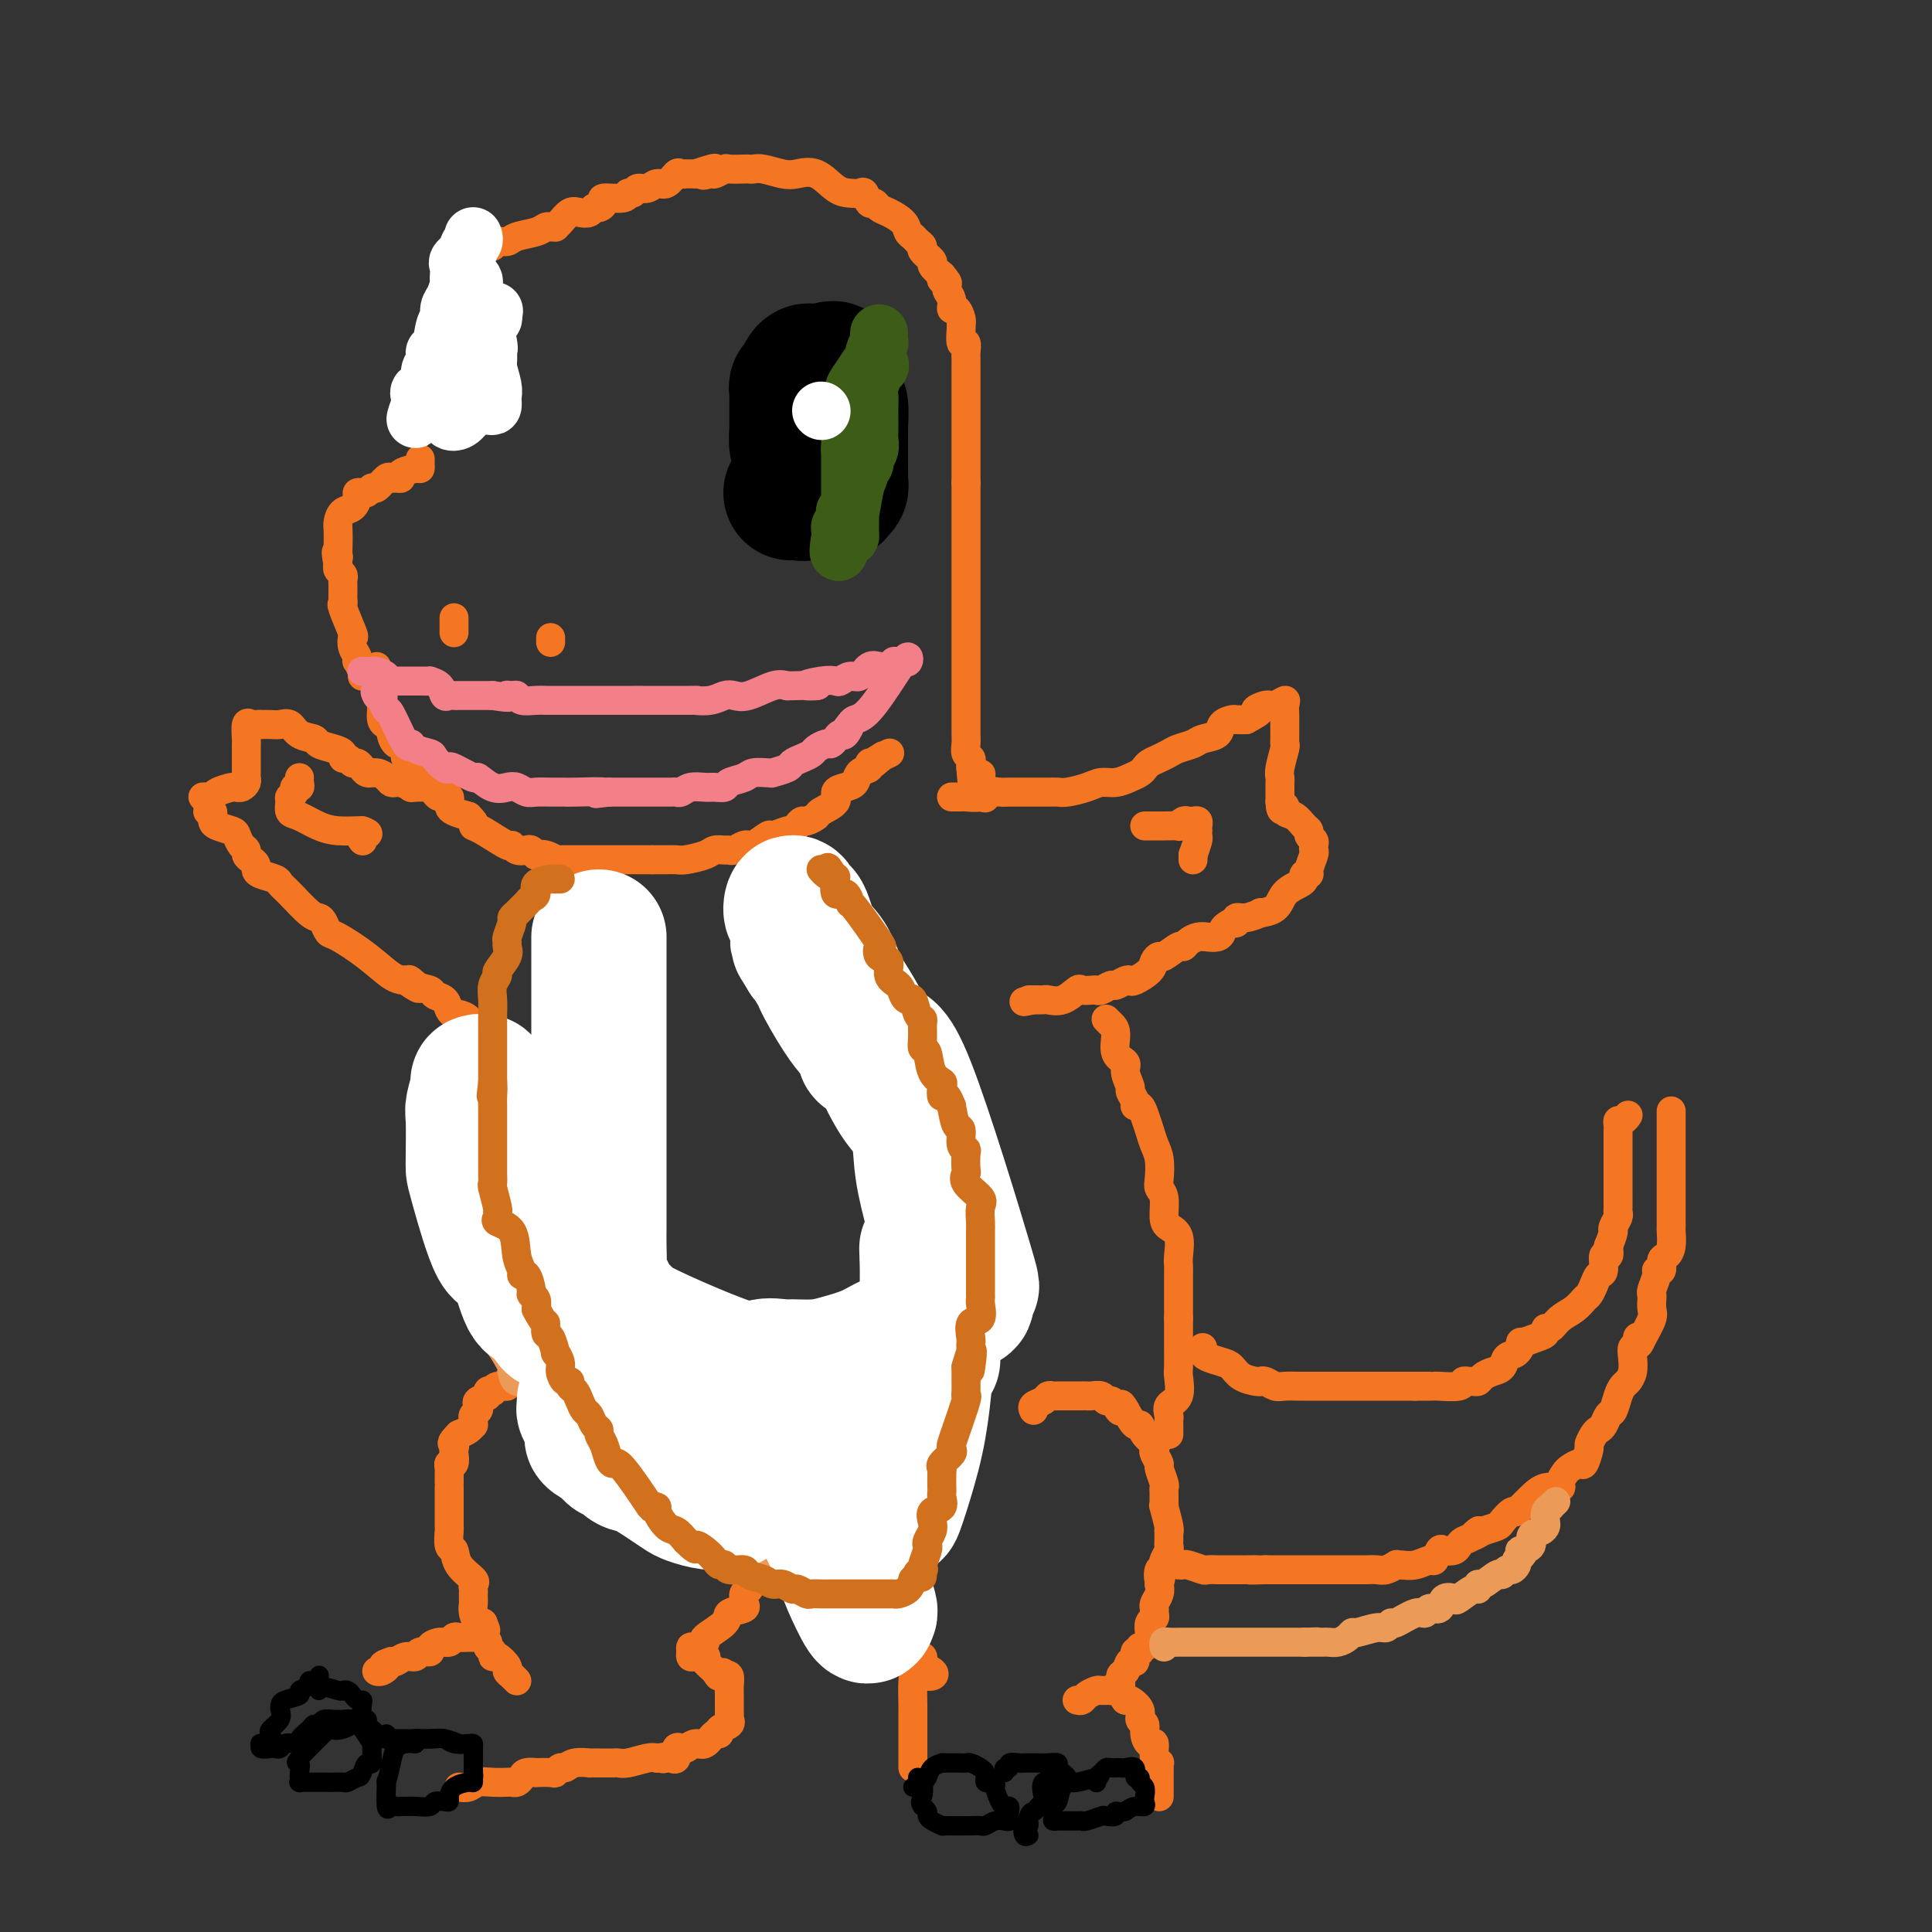 <svg viewBox='0 0 400 400' version='1.1' xmlns='http://www.w3.org/2000/svg' xmlns:xlink='http://www.w3.org/1999/xlink'><rect x="0" y="0" width="400" height="400" fill="#333333" stroke="none"/><g fill='none' stroke='#F47623' stroke-width='6' stroke-linecap='round' stroke-linejoin='round'><path d='M107,286c0.079,-0.009 0.158,-0.017 0,0c-0.158,0.017 -0.554,0.061 -1,0c-0.446,-0.061 -0.941,-0.226 -1,0c-0.059,0.226 0.320,0.844 0,1c-0.320,0.156 -1.338,-0.151 -2,0c-0.662,0.151 -0.970,0.762 -1,1c-0.030,0.238 0.216,0.105 0,0c-0.216,-0.105 -0.894,-0.183 -1,0c-0.106,0.183 0.360,0.626 0,1c-0.360,0.374 -1.546,0.677 -2,1c-0.454,0.323 -0.174,0.665 0,1c0.174,0.335 0.243,0.663 0,1c-0.243,0.337 -0.799,0.682 -1,1c-0.201,0.318 -0.045,0.610 0,1c0.045,0.390 -0.019,0.878 0,1c0.019,0.122 0.120,-0.121 0,0c-0.120,0.121 -0.463,0.606 -1,1c-0.537,0.394 -1.269,0.697 -2,1'/><path d='M95,297c-2.084,2.101 -1.294,1.855 -1,2c0.294,0.145 0.093,0.683 0,1c-0.093,0.317 -0.077,0.413 0,1c0.077,0.587 0.217,1.666 0,2c-0.217,0.334 -0.790,-0.078 -1,0c-0.210,0.078 -0.056,0.646 0,1c0.056,0.354 0.015,0.494 0,1c-0.015,0.506 -0.004,1.378 0,2c0.004,0.622 0.001,0.993 0,1c-0.001,0.007 -0.000,-0.351 0,0c0.000,0.351 0.000,1.412 0,2c-0.000,0.588 0.000,0.705 0,1c-0.000,0.295 -0.001,0.770 0,1c0.001,0.230 0.004,0.217 0,1c-0.004,0.783 -0.014,2.362 0,3c0.014,0.638 0.054,0.335 0,1c-0.054,0.665 -0.200,2.296 0,3c0.200,0.704 0.747,0.479 1,1c0.253,0.521 0.211,1.789 1,3c0.789,1.211 2.407,2.366 3,3c0.593,0.634 0.159,0.746 0,1c-0.159,0.254 -0.043,0.648 0,1c0.043,0.352 0.015,0.662 0,1c-0.015,0.338 -0.015,0.704 0,1c0.015,0.296 0.045,0.523 0,1c-0.045,0.477 -0.166,1.205 0,2c0.166,0.795 0.619,1.656 1,2c0.381,0.344 0.691,0.172 1,0'/><path d='M100,336c1.100,2.593 0.351,1.076 0,1c-0.351,-0.076 -0.305,1.290 0,2c0.305,0.710 0.868,0.763 1,1c0.132,0.237 -0.167,0.659 0,1c0.167,0.341 0.800,0.602 1,1c0.200,0.398 -0.035,0.932 0,1c0.035,0.068 0.339,-0.332 1,0c0.661,0.332 1.680,1.396 2,2c0.320,0.604 -0.059,0.750 0,1c0.059,0.250 0.554,0.606 1,1c0.446,0.394 0.842,0.827 1,1c0.158,0.173 0.079,0.087 0,0'/><path d='M98,339c-0.221,-0.009 -0.443,-0.017 -1,0c-0.557,0.017 -1.450,0.060 -2,0c-0.550,-0.060 -0.758,-0.222 -1,0c-0.242,0.222 -0.517,0.829 -1,1c-0.483,0.171 -1.175,-0.094 -2,0c-0.825,0.094 -1.782,0.546 -2,1c-0.218,0.454 0.303,0.910 0,1c-0.303,0.090 -1.430,-0.186 -2,0c-0.570,0.186 -0.584,0.834 -1,1c-0.416,0.166 -1.235,-0.151 -2,0c-0.765,0.151 -1.475,0.772 -2,1c-0.525,0.228 -0.864,0.065 -1,0c-0.136,-0.065 -0.068,-0.033 0,0'/><path d='M81,344c-2.812,0.939 -1.341,0.788 -1,1c0.341,0.212 -0.447,0.788 -1,1c-0.553,0.212 -0.872,0.061 -1,0c-0.128,-0.061 -0.064,-0.030 0,0'/><path d='M95,370c0.687,0.113 1.374,0.226 2,0c0.626,-0.226 1.190,-0.792 2,-1c0.810,-0.208 1.867,-0.059 3,0c1.133,0.059 2.344,0.026 3,0c0.656,-0.026 0.759,-0.045 1,0c0.241,0.045 0.622,0.156 1,0c0.378,-0.156 0.753,-0.578 1,-1c0.247,-0.422 0.367,-0.844 1,-1c0.633,-0.156 1.780,-0.046 2,0c0.220,0.046 -0.489,0.027 0,0c0.489,-0.027 2.174,-0.064 3,0c0.826,0.064 0.793,0.227 1,0c0.207,-0.227 0.652,-0.846 1,-1c0.348,-0.154 0.597,0.155 1,0c0.403,-0.155 0.958,-0.774 2,-1c1.042,-0.226 2.569,-0.061 3,0c0.431,0.061 -0.235,0.016 0,0c0.235,-0.016 1.372,-0.005 2,0c0.628,0.005 0.747,0.002 1,0c0.253,-0.002 0.642,-0.004 1,0c0.358,0.004 0.687,0.015 1,0c0.313,-0.015 0.610,-0.056 1,0c0.390,0.056 0.874,0.207 2,0c1.126,-0.207 2.893,-0.774 4,-1c1.107,-0.226 1.553,-0.113 2,0'/><path d='M136,364c6.807,-0.931 3.326,-0.257 2,0c-1.326,0.257 -0.496,0.097 0,0c0.496,-0.097 0.657,-0.130 1,0c0.343,0.130 0.868,0.423 1,0c0.132,-0.423 -0.131,-1.561 0,-2c0.131,-0.439 0.654,-0.178 1,0c0.346,0.178 0.514,0.273 1,0c0.486,-0.273 1.291,-0.913 2,-1c0.709,-0.087 1.322,0.381 2,0c0.678,-0.381 1.421,-1.609 2,-2c0.579,-0.391 0.992,0.054 1,0c0.008,-0.054 -0.390,-0.608 0,-1c0.390,-0.392 1.569,-0.620 2,-1c0.431,-0.380 0.116,-0.910 0,-1c-0.116,-0.090 -0.031,0.261 0,0c0.031,-0.261 0.008,-1.133 0,-2c-0.008,-0.867 -0.001,-1.728 0,-2c0.001,-0.272 -0.002,0.046 0,0c0.002,-0.046 0.011,-0.456 0,-1c-0.011,-0.544 -0.041,-1.223 0,-2c0.041,-0.777 0.155,-1.650 0,-2c-0.155,-0.350 -0.577,-0.175 -1,0'/><path d='M150,347c-0.353,-1.514 -0.736,-0.301 -1,0c-0.264,0.301 -0.409,-0.312 -1,-1c-0.591,-0.688 -1.629,-1.453 -2,-2c-0.371,-0.547 -0.075,-0.878 0,-1c0.075,-0.122 -0.071,-0.035 0,0c0.071,0.035 0.358,0.020 0,0c-0.358,-0.020 -1.362,-0.043 -2,0c-0.638,0.043 -0.908,0.152 -1,0c-0.092,-0.152 -0.004,-0.564 0,-1c0.004,-0.436 -0.075,-0.897 0,-1c0.075,-0.103 0.304,0.151 1,0c0.696,-0.151 1.858,-0.709 2,-1c0.142,-0.291 -0.736,-0.316 0,-1c0.736,-0.684 3.087,-2.029 4,-3c0.913,-0.971 0.387,-1.570 1,-2c0.613,-0.430 2.363,-0.693 3,-1c0.637,-0.307 0.160,-0.660 0,-1c-0.160,-0.340 -0.005,-0.669 0,-1c0.005,-0.331 -0.142,-0.666 0,-1c0.142,-0.334 0.571,-0.667 1,-1'/><path d='M155,329c1.857,-2.333 0.500,-1.167 0,-1c-0.500,0.167 -0.143,-0.667 0,-1c0.143,-0.333 0.071,-0.167 0,0'/><path d='M181,334c0.447,0.026 0.893,0.053 1,0c0.107,-0.053 -0.126,-0.184 0,0c0.126,0.184 0.611,0.683 1,1c0.389,0.317 0.681,0.452 1,1c0.319,0.548 0.667,1.510 1,2c0.333,0.490 0.653,0.509 1,1c0.347,0.491 0.720,1.455 1,2c0.280,0.545 0.465,0.671 1,1c0.535,0.329 1.418,0.861 2,1c0.582,0.139 0.862,-0.117 1,0c0.138,0.117 0.134,0.606 0,1c-0.134,0.394 -0.399,0.694 0,1c0.399,0.306 1.463,0.618 2,1c0.537,0.382 0.546,0.834 0,1c-0.546,0.166 -1.647,0.045 -2,0c-0.353,-0.045 0.042,-0.013 0,0c-0.042,0.013 -0.521,0.006 -1,0'/><path d='M190,347c-0.691,0.085 -0.917,-0.202 -1,1c-0.083,1.202 -0.022,3.894 0,5c0.022,1.106 0.006,0.625 0,1c-0.006,0.375 -0.002,1.606 0,2c0.002,0.394 0.000,-0.049 0,0c-0.000,0.049 -0.000,0.591 0,1c0.000,0.409 0.000,0.686 0,1c-0.000,0.314 -0.000,0.665 0,1c0.000,0.335 0.000,0.654 0,1c-0.000,0.346 -0.000,0.719 0,1c0.000,0.281 0.000,0.471 0,1c-0.000,0.529 -0.000,1.396 0,2c0.000,0.604 0.000,0.945 0,1c-0.000,0.055 -0.000,-0.178 0,0c0.000,0.178 0.000,0.765 0,1c-0.000,0.235 -0.000,0.117 0,0'/><path d='M240,372c0.000,-1.292 0.000,-2.584 0,-3c-0.000,-0.416 -0.000,0.042 0,0c0.000,-0.042 0.001,-0.586 0,-1c-0.001,-0.414 -0.004,-0.700 0,-1c0.004,-0.300 0.016,-0.614 0,-1c-0.016,-0.386 -0.060,-0.844 0,-1c0.060,-0.156 0.222,-0.009 0,0c-0.222,0.009 -0.829,-0.120 -1,-1c-0.171,-0.880 0.093,-2.511 0,-3c-0.093,-0.489 -0.545,0.165 -1,0c-0.455,-0.165 -0.913,-1.148 -1,-2c-0.087,-0.852 0.198,-1.574 0,-2c-0.198,-0.426 -0.878,-0.558 -1,-1c-0.122,-0.442 0.313,-1.196 0,-2c-0.313,-0.804 -1.375,-1.658 -2,-2c-0.625,-0.342 -0.812,-0.171 -1,0'/><path d='M233,352c-1.000,-1.500 -0.500,-0.750 0,0'/><path d='M223,352c0.366,0.083 0.731,0.165 1,0c0.269,-0.165 0.440,-0.579 1,-1c0.560,-0.421 1.508,-0.849 2,-1c0.492,-0.151 0.528,-0.024 1,0c0.472,0.024 1.379,-0.053 2,0c0.621,0.053 0.954,0.237 1,0c0.046,-0.237 -0.195,-0.895 0,-1c0.195,-0.105 0.827,0.342 1,0c0.173,-0.342 -0.112,-1.473 0,-2c0.112,-0.527 0.623,-0.452 1,-1c0.377,-0.548 0.622,-1.720 1,-2c0.378,-0.280 0.889,0.333 1,0c0.111,-0.333 -0.177,-1.613 0,-2c0.177,-0.387 0.818,0.119 1,0c0.182,-0.119 -0.096,-0.862 0,-1c0.096,-0.138 0.565,0.328 1,0c0.435,-0.328 0.834,-1.450 1,-2c0.166,-0.550 0.097,-0.529 0,-1c-0.097,-0.471 -0.223,-1.435 0,-2c0.223,-0.565 0.796,-0.732 1,-1c0.204,-0.268 0.041,-0.638 0,-1c-0.041,-0.362 0.041,-0.716 0,-1c-0.041,-0.284 -0.203,-0.500 0,-1c0.203,-0.500 0.772,-1.286 1,-2c0.228,-0.714 0.114,-1.357 0,-2'/><path d='M240,328c0.635,-2.267 0.222,-0.935 0,-1c-0.222,-0.065 -0.252,-1.527 0,-2c0.252,-0.473 0.785,0.042 1,0c0.215,-0.042 0.110,-0.641 0,-1c-0.110,-0.359 -0.226,-0.477 0,-1c0.226,-0.523 0.793,-1.450 1,-2c0.207,-0.550 0.055,-0.722 0,-1c-0.055,-0.278 -0.014,-0.663 0,-1c0.014,-0.337 -0.000,-0.627 0,-1c0.000,-0.373 0.014,-0.828 0,-1c-0.014,-0.172 -0.056,-0.062 0,0c0.056,0.062 0.211,0.077 0,-1c-0.211,-1.077 -0.789,-3.245 -1,-4c-0.211,-0.755 -0.055,-0.098 0,0c0.055,0.098 0.011,-0.363 0,-1c-0.011,-0.637 0.012,-1.451 0,-2c-0.012,-0.549 -0.059,-0.833 0,-1c0.059,-0.167 0.226,-0.216 0,-1c-0.226,-0.784 -0.843,-2.303 -1,-3c-0.157,-0.697 0.147,-0.570 0,-1c-0.147,-0.430 -0.747,-1.416 -1,-2c-0.253,-0.584 -0.161,-0.767 0,-1c0.161,-0.233 0.391,-0.515 0,-1c-0.391,-0.485 -1.404,-1.171 -2,-2c-0.596,-0.829 -0.776,-1.800 -1,-2c-0.224,-0.200 -0.493,0.371 -1,0c-0.507,-0.371 -1.254,-1.686 -2,-3'/><path d='M233,292c-1.416,-2.587 -0.956,-0.553 -1,0c-0.044,0.553 -0.593,-0.374 -1,-1c-0.407,-0.626 -0.672,-0.952 -1,-1c-0.328,-0.048 -0.718,0.183 -1,0c-0.282,-0.183 -0.457,-0.781 -1,-1c-0.543,-0.219 -1.455,-0.059 -2,0c-0.545,0.059 -0.723,0.016 -1,0c-0.277,-0.016 -0.651,-0.004 -1,0c-0.349,0.004 -0.671,0.001 -1,0c-0.329,-0.001 -0.665,-0.000 -1,0c-0.335,0.000 -0.667,-0.001 -1,0c-0.333,0.001 -0.665,0.003 -1,0c-0.335,-0.003 -0.672,-0.012 -1,0c-0.328,0.012 -0.648,0.045 -1,0c-0.352,-0.045 -0.735,-0.170 -1,0c-0.265,0.170 -0.411,0.633 -1,1c-0.589,0.367 -1.620,0.637 -2,1c-0.380,0.363 -0.109,0.818 0,1c0.109,0.182 0.054,0.091 0,0'/><path d='M229,211c0.293,0.304 0.585,0.608 1,1c0.415,0.392 0.952,0.872 1,2c0.048,1.128 -0.395,2.903 0,4c0.395,1.097 1.626,1.516 2,2c0.374,0.484 -0.111,1.034 0,2c0.111,0.966 0.817,2.349 1,3c0.183,0.651 -0.158,0.572 0,1c0.158,0.428 0.816,1.363 1,2c0.184,0.637 -0.106,0.975 0,1c0.106,0.025 0.606,-0.262 1,0c0.394,0.262 0.680,1.075 1,2c0.320,0.925 0.673,1.963 1,3c0.327,1.037 0.627,2.071 1,3c0.373,0.929 0.817,1.751 1,3c0.183,1.249 0.103,2.926 0,4c-0.103,1.074 -0.230,1.546 0,2c0.230,0.454 0.818,0.892 1,2c0.182,1.108 -0.042,2.888 0,4c0.042,1.112 0.351,1.555 1,2c0.649,0.445 1.638,0.890 2,2c0.362,1.110 0.097,2.884 0,4c-0.097,1.116 -0.026,1.573 0,2c0.026,0.427 0.007,0.824 0,2c-0.007,1.176 -0.002,3.130 0,4c0.002,0.870 0.001,0.657 0,1c-0.001,0.343 -0.000,1.241 0,2c0.000,0.759 0.000,1.380 0,2'/><path d='M244,273c0.000,2.691 0.000,0.917 0,1c-0.000,0.083 -0.001,2.022 0,3c0.001,0.978 0.002,0.993 0,1c-0.002,0.007 -0.008,0.004 0,1c0.008,0.996 0.030,2.992 0,4c-0.030,1.008 -0.113,1.029 0,2c0.113,0.971 0.423,2.891 0,4c-0.423,1.109 -1.577,1.407 -2,2c-0.423,0.593 -0.113,1.482 0,2c0.113,0.518 0.030,0.664 0,1c-0.030,0.336 -0.008,0.861 0,1c0.008,0.139 0.002,-0.107 0,0c-0.002,0.107 -0.001,0.567 0,1c0.001,0.433 0.000,0.838 0,1c-0.000,0.162 -0.000,0.081 0,0'/><path d='M249,279c-0.036,0.335 -0.071,0.671 0,1c0.071,0.329 0.250,0.652 1,1c0.750,0.348 2.071,0.720 3,1c0.929,0.280 1.466,0.466 2,1c0.534,0.534 1.063,1.415 2,2c0.937,0.585 2.280,0.875 3,1c0.720,0.125 0.816,0.086 1,0c0.184,-0.086 0.455,-0.219 1,0c0.545,0.219 1.365,0.791 2,1c0.635,0.209 1.084,0.056 2,0c0.916,-0.056 2.300,-0.015 3,0c0.700,0.015 0.716,0.004 1,0c0.284,-0.004 0.835,-0.001 1,0c0.165,0.001 -0.055,0.000 0,0c0.055,-0.000 0.386,-0.000 1,0c0.614,0.000 1.512,0.000 2,0c0.488,-0.000 0.565,-0.000 1,0c0.435,0.000 1.229,0.000 2,0c0.771,-0.000 1.519,-0.000 2,0c0.481,0.000 0.695,0.000 1,0c0.305,-0.000 0.703,-0.000 1,0c0.297,0.000 0.494,0.000 1,0c0.506,-0.000 1.321,-0.000 2,0c0.679,0.000 1.221,0.000 2,0c0.779,-0.000 1.794,-0.000 3,0c1.206,0.000 2.603,0.000 4,0'/><path d='M293,287c4.895,0.000 2.632,0.001 2,0c-0.632,-0.001 0.366,-0.004 1,0c0.634,0.004 0.905,0.015 1,0c0.095,-0.015 0.014,-0.057 1,0c0.986,0.057 3.038,0.212 4,0c0.962,-0.212 0.834,-0.792 1,-1c0.166,-0.208 0.624,-0.045 1,0c0.376,0.045 0.668,-0.028 1,0c0.332,0.028 0.704,0.158 1,0c0.296,-0.158 0.516,-0.604 1,-1c0.484,-0.396 1.230,-0.741 2,-1c0.770,-0.259 1.563,-0.433 2,-1c0.437,-0.567 0.519,-1.528 1,-2c0.481,-0.472 1.362,-0.455 2,-1c0.638,-0.545 1.032,-1.653 1,-2c-0.032,-0.347 -0.489,0.066 0,0c0.489,-0.066 1.926,-0.612 3,-1c1.074,-0.388 1.786,-0.617 2,-1c0.214,-0.383 -0.069,-0.918 0,-1c0.069,-0.082 0.491,0.291 1,0c0.509,-0.291 1.106,-1.246 2,-2c0.894,-0.754 2.085,-1.305 3,-2c0.915,-0.695 1.556,-1.532 2,-2c0.444,-0.468 0.692,-0.568 1,-1c0.308,-0.432 0.675,-1.196 1,-2c0.325,-0.804 0.609,-1.646 1,-2c0.391,-0.354 0.888,-0.219 1,-1c0.112,-0.781 -0.162,-2.480 0,-3c0.162,-0.520 0.761,0.137 1,0c0.239,-0.137 0.120,-1.069 0,-2'/><path d='M333,258c0.996,-2.390 0.985,-2.864 1,-3c0.015,-0.136 0.057,0.068 0,0c-0.057,-0.068 -0.211,-0.406 0,-1c0.211,-0.594 0.789,-1.443 1,-2c0.211,-0.557 0.057,-0.822 0,-1c-0.057,-0.178 -0.015,-0.268 0,-1c0.015,-0.732 0.004,-2.107 0,-3c-0.004,-0.893 -0.001,-1.306 0,-2c0.001,-0.694 0.000,-1.671 0,-2c-0.000,-0.329 -0.000,-0.010 0,-1c0.000,-0.990 -0.000,-3.287 0,-4c0.000,-0.713 0.000,0.160 0,0c-0.000,-0.160 -0.001,-1.353 0,-2c0.001,-0.647 0.003,-0.747 0,-1c-0.003,-0.253 -0.011,-0.660 0,-1c0.011,-0.340 0.042,-0.613 0,-1c-0.042,-0.387 -0.155,-0.887 0,-1c0.155,-0.113 0.580,0.162 1,0c0.420,-0.162 0.834,-0.761 1,-1c0.166,-0.239 0.083,-0.120 0,0'/><path d='M346,230c-0.000,0.319 -0.000,0.637 0,1c0.000,0.363 0.000,0.769 0,1c-0.000,0.231 -0.000,0.287 0,1c0.000,0.713 0.000,2.082 0,3c-0.000,0.918 -0.000,1.384 0,2c0.000,0.616 0.000,1.381 0,2c-0.000,0.619 -0.000,1.090 0,2c0.000,0.910 0.000,2.257 0,3c-0.000,0.743 -0.000,0.880 0,1c0.000,0.120 0.000,0.221 0,1c-0.000,0.779 -0.000,2.234 0,3c0.000,0.766 0.001,0.842 0,1c-0.001,0.158 -0.003,0.400 0,1c0.003,0.600 0.011,1.560 0,2c-0.011,0.440 -0.040,0.360 0,1c0.040,0.640 0.150,1.999 0,3c-0.150,1.001 -0.561,1.642 -1,2c-0.439,0.358 -0.906,0.432 -1,1c-0.094,0.568 0.185,1.630 0,2c-0.185,0.370 -0.834,0.049 -1,0c-0.166,-0.049 0.151,0.175 0,1c-0.151,0.825 -0.771,2.250 -1,3c-0.229,0.750 -0.067,0.825 0,1c0.067,0.175 0.039,0.449 0,1c-0.039,0.551 -0.087,1.379 0,2c0.087,0.621 0.311,1.035 0,2c-0.311,0.965 -1.155,2.483 -2,4'/><path d='M340,277c-1.171,2.889 -1.098,0.612 -1,0c0.098,-0.612 0.219,0.442 0,1c-0.219,0.558 -0.780,0.621 -1,1c-0.220,0.379 -0.100,1.073 0,2c0.100,0.927 0.182,2.087 0,3c-0.182,0.913 -0.626,1.577 -1,2c-0.374,0.423 -0.678,0.603 -1,1c-0.322,0.397 -0.664,1.010 -1,2c-0.336,0.990 -0.667,2.358 -1,3c-0.333,0.642 -0.668,0.558 -1,1c-0.332,0.442 -0.663,1.412 -1,2c-0.337,0.588 -0.682,0.796 -1,1c-0.318,0.204 -0.609,0.404 -1,1c-0.391,0.596 -0.882,1.589 -1,2c-0.118,0.411 0.138,0.242 0,1c-0.138,0.758 -0.668,2.444 -1,3c-0.332,0.556 -0.465,-0.019 -1,0c-0.535,0.019 -1.473,0.630 -2,1c-0.527,0.370 -0.644,0.497 -1,1c-0.356,0.503 -0.951,1.382 -1,2c-0.049,0.618 0.447,0.973 0,1c-0.447,0.027 -1.836,-0.276 -3,0c-1.164,0.276 -2.104,1.130 -3,2c-0.896,0.870 -1.750,1.757 -2,2c-0.250,0.243 0.103,-0.156 0,0c-0.103,0.156 -0.663,0.868 -1,1c-0.337,0.132 -0.451,-0.315 -1,0c-0.549,0.315 -1.532,1.393 -2,2c-0.468,0.607 -0.419,0.745 -1,1c-0.581,0.255 -1.790,0.628 -3,1'/><path d='M307,317c-3.443,2.118 -1.552,0.414 -1,0c0.552,-0.414 -0.237,0.464 -1,1c-0.763,0.536 -1.500,0.730 -2,1c-0.500,0.270 -0.764,0.616 -1,1c-0.236,0.384 -0.443,0.806 -1,1c-0.557,0.194 -1.464,0.161 -2,0c-0.536,-0.161 -0.700,-0.450 -1,0c-0.300,0.450 -0.736,1.637 -1,2c-0.264,0.363 -0.356,-0.100 -1,0c-0.644,0.100 -1.839,0.763 -3,1c-1.161,0.237 -2.289,0.050 -3,0c-0.711,-0.050 -1.007,0.039 -1,0c0.007,-0.039 0.315,-0.207 0,0c-0.315,0.207 -1.254,0.787 -2,1c-0.746,0.213 -1.301,0.057 -2,0c-0.699,-0.057 -1.543,-0.015 -2,0c-0.457,0.015 -0.527,0.004 -1,0c-0.473,-0.004 -1.349,-0.001 -2,0c-0.651,0.001 -1.076,0.000 -2,0c-0.924,-0.000 -2.348,-0.000 -3,0c-0.652,0.000 -0.532,0.000 -1,0c-0.468,-0.000 -1.522,-0.000 -2,0c-0.478,0.000 -0.378,0.000 -1,0c-0.622,-0.000 -1.965,-0.000 -3,0c-1.035,0.000 -1.762,0.000 -2,0c-0.238,-0.000 0.013,-0.000 0,0c-0.013,0.000 -0.289,0.000 -1,0c-0.711,-0.000 -1.855,-0.000 -3,0'/><path d='M262,325c-5.207,0.155 -2.723,0.041 -2,0c0.723,-0.041 -0.315,-0.010 -2,0c-1.685,0.010 -4.017,-0.001 -5,0c-0.983,0.001 -0.616,0.014 -1,0c-0.384,-0.014 -1.518,-0.056 -2,0c-0.482,0.056 -0.311,0.211 -1,0c-0.689,-0.211 -2.236,-0.789 -3,-1c-0.764,-0.211 -0.744,-0.057 -1,0c-0.256,0.057 -0.787,0.016 -1,0c-0.213,-0.016 -0.106,-0.008 0,0'/></g>
<g fill='none' stroke='#EC9A57' stroke-width='6' stroke-linecap='round' stroke-linejoin='round'><path d='M241,341c-0.051,-0.423 -0.101,-0.845 0,-1c0.101,-0.155 0.354,-0.041 1,0c0.646,0.041 1.687,0.011 2,0c0.313,-0.011 -0.101,-0.003 0,0c0.101,0.003 0.717,0.001 1,0c0.283,-0.001 0.233,-0.000 1,0c0.767,0.000 2.352,0.000 3,0c0.648,-0.000 0.358,-0.000 1,0c0.642,0.000 2.217,0.000 3,0c0.783,-0.000 0.776,-0.000 1,0c0.224,0.000 0.681,0.000 1,0c0.319,-0.000 0.500,-0.000 1,0c0.500,0.000 1.317,0.000 2,0c0.683,-0.000 1.230,-0.000 2,0c0.770,0.000 1.764,0.000 2,0c0.236,-0.000 -0.285,-0.000 0,0c0.285,0.000 1.375,0.000 2,0c0.625,-0.000 0.786,-0.000 1,0c0.214,0.000 0.481,0.000 1,0c0.519,-0.000 1.291,-0.000 2,0c0.709,0.000 1.354,0.000 2,0'/><path d='M270,340c4.742,-0.155 2.096,-0.042 1,0c-1.096,0.042 -0.642,0.012 0,0c0.642,-0.012 1.471,-0.006 2,0c0.529,0.006 0.758,0.012 1,0c0.242,-0.012 0.496,-0.040 1,0c0.504,0.040 1.259,0.150 2,0c0.741,-0.150 1.469,-0.561 2,-1c0.531,-0.439 0.864,-0.907 1,-1c0.136,-0.093 0.075,0.187 1,0c0.925,-0.187 2.835,-0.843 4,-1c1.165,-0.157 1.583,0.183 2,0c0.417,-0.183 0.832,-0.891 1,-1c0.168,-0.109 0.091,0.379 1,0c0.909,-0.379 2.806,-1.626 4,-2c1.194,-0.374 1.686,0.123 2,0c0.314,-0.123 0.449,-0.868 1,-1c0.551,-0.132 1.517,0.349 2,0c0.483,-0.349 0.483,-1.528 1,-2c0.517,-0.472 1.550,-0.236 2,0c0.450,0.236 0.318,0.472 1,0c0.682,-0.472 2.179,-1.651 3,-2c0.821,-0.349 0.965,0.132 1,0c0.035,-0.132 -0.040,-0.876 0,-1c0.040,-0.124 0.196,0.374 1,0c0.804,-0.374 2.258,-1.620 3,-2c0.742,-0.380 0.773,0.105 1,0c0.227,-0.105 0.648,-0.801 1,-1c0.352,-0.199 0.633,0.100 1,0c0.367,-0.100 0.819,-0.600 1,-1c0.181,-0.400 0.090,-0.700 0,-1'/><path d='M314,323c2.117,-1.699 1.411,-1.947 1,-2c-0.411,-0.053 -0.527,0.088 0,0c0.527,-0.088 1.697,-0.404 2,-1c0.303,-0.596 -0.260,-1.473 0,-2c0.260,-0.527 1.342,-0.706 2,-1c0.658,-0.294 0.893,-0.705 1,-1c0.107,-0.295 0.085,-0.475 0,-1c-0.085,-0.525 -0.233,-1.395 0,-2c0.233,-0.605 0.846,-0.946 1,-1c0.154,-0.054 -0.151,0.178 0,0c0.151,-0.178 0.757,-0.765 1,-1c0.243,-0.235 0.121,-0.117 0,0'/></g>
<g fill='none' stroke='#F47623' stroke-width='6' stroke-linecap='round' stroke-linejoin='round'><path d='M43,168c0.421,-0.089 0.841,-0.178 1,0c0.159,0.178 0.056,0.624 0,1c-0.056,0.376 -0.065,0.682 0,1c0.065,0.318 0.203,0.649 1,1c0.797,0.351 2.251,0.724 3,1c0.749,0.276 0.792,0.455 1,1c0.208,0.545 0.581,1.455 1,2c0.419,0.545 0.882,0.723 1,1c0.118,0.277 -0.111,0.651 0,1c0.111,0.349 0.562,0.671 1,1c0.438,0.329 0.862,0.665 1,1c0.138,0.335 -0.012,0.668 0,1c0.012,0.332 0.184,0.664 1,1c0.816,0.336 2.274,0.678 3,1c0.726,0.322 0.719,0.624 1,1c0.281,0.376 0.849,0.826 2,2c1.151,1.174 2.885,3.072 4,4c1.115,0.928 1.609,0.887 2,1c0.391,0.113 0.678,0.380 1,1c0.322,0.620 0.680,1.591 1,2c0.320,0.409 0.601,0.254 2,1c1.399,0.746 3.915,2.393 6,4c2.085,1.607 3.739,3.173 5,4c1.261,0.827 2.131,0.913 3,1'/><path d='M84,203c4.853,3.355 1.987,0.743 1,0c-0.987,-0.743 -0.093,0.382 1,1c1.093,0.618 2.387,0.730 3,1c0.613,0.270 0.544,0.699 1,1c0.456,0.301 1.435,0.475 2,1c0.565,0.525 0.715,1.401 1,2c0.285,0.599 0.706,0.920 1,1c0.294,0.080 0.460,-0.082 1,0c0.540,0.082 1.453,0.407 2,1c0.547,0.593 0.728,1.455 1,2c0.272,0.545 0.636,0.772 1,1'/><path d='M99,214c2.548,1.643 1.417,0.250 1,0c-0.417,-0.250 -0.119,0.643 0,1c0.119,0.357 0.060,0.179 0,0'/><path d='M42,165c0.318,-0.022 0.635,-0.044 1,0c0.365,0.044 0.776,0.155 1,0c0.224,-0.155 0.259,-0.577 1,-1c0.741,-0.423 2.188,-0.848 3,-1c0.812,-0.152 0.988,-0.029 1,0c0.012,0.029 -0.140,-0.034 0,0c0.140,0.034 0.574,0.165 1,0c0.426,-0.165 0.846,-0.625 1,-1c0.154,-0.375 0.041,-0.664 0,-1c-0.041,-0.336 -0.011,-0.720 0,-1c0.011,-0.280 0.003,-0.457 0,-1c-0.003,-0.543 -0.001,-1.453 0,-2c0.001,-0.547 -0.001,-0.732 0,-1c0.001,-0.268 0.003,-0.618 0,-1c-0.003,-0.382 -0.012,-0.796 0,-1c0.012,-0.204 0.045,-0.198 0,-1c-0.045,-0.802 -0.167,-2.411 0,-3c0.167,-0.589 0.622,-0.159 1,0c0.378,0.159 0.679,0.045 1,0c0.321,-0.045 0.660,-0.023 1,0'/><path d='M54,150c0.823,-0.008 1.380,-0.027 2,0c0.620,0.027 1.302,0.101 2,0c0.698,-0.101 1.412,-0.378 2,0c0.588,0.378 1.051,1.410 2,2c0.949,0.590 2.383,0.736 3,1c0.617,0.264 0.417,0.644 1,1c0.583,0.356 1.949,0.688 3,1c1.051,0.312 1.787,0.604 2,1c0.213,0.396 -0.097,0.895 0,1c0.097,0.105 0.600,-0.183 1,0c0.400,0.183 0.698,0.838 1,1c0.302,0.162 0.608,-0.167 1,0c0.392,0.167 0.868,0.832 1,1c0.132,0.168 -0.081,-0.162 0,0c0.081,0.162 0.455,0.814 1,1c0.545,0.186 1.259,-0.094 2,0c0.741,0.094 1.508,0.561 2,1c0.492,0.439 0.709,0.849 1,1c0.291,0.151 0.654,0.043 1,0c0.346,-0.043 0.673,-0.022 1,0'/><path d='M83,162c4.728,1.873 2.049,0.554 1,0c-1.049,-0.554 -0.467,-0.344 0,0c0.467,0.344 0.820,0.824 1,1c0.180,0.176 0.185,0.050 1,0c0.815,-0.050 2.438,-0.023 3,0c0.562,0.023 0.063,0.044 0,0c-0.063,-0.044 0.309,-0.152 1,0c0.691,0.152 1.702,0.563 2,1c0.298,0.437 -0.116,0.901 0,1c0.116,0.099 0.762,-0.166 1,0c0.238,0.166 0.068,0.762 0,1c-0.068,0.238 -0.034,0.119 0,0'/><path d='M62,161c-0.033,0.303 -0.065,0.606 0,1c0.065,0.394 0.228,0.878 0,1c-0.228,0.122 -0.847,-0.118 -1,0c-0.153,0.118 0.159,0.594 0,1c-0.159,0.406 -0.791,0.742 -1,1c-0.209,0.258 0.004,0.437 0,1c-0.004,0.563 -0.225,1.510 0,2c0.225,0.490 0.897,0.524 2,1c1.103,0.476 2.636,1.396 4,2c1.364,0.604 2.560,0.893 4,1c1.440,0.107 3.126,0.030 4,0c0.874,-0.030 0.937,-0.015 1,0'/><path d='M75,172c2.321,0.786 0.625,0.750 0,1c-0.625,0.250 -0.179,0.786 0,1c0.179,0.214 0.089,0.107 0,0'/><path d='M197,165c0.319,-0.002 0.637,-0.004 1,0c0.363,0.004 0.769,0.015 1,0c0.231,-0.015 0.287,-0.057 1,0c0.713,0.057 2.082,0.211 3,0c0.918,-0.211 1.383,-0.789 2,-1c0.617,-0.211 1.384,-0.057 2,0c0.616,0.057 1.081,0.015 2,0c0.919,-0.015 2.290,-0.004 3,0c0.710,0.004 0.757,0.001 1,0c0.243,-0.001 0.682,0.000 1,0c0.318,-0.000 0.515,-0.003 1,0c0.485,0.003 1.260,0.011 2,0c0.740,-0.011 1.447,-0.041 2,0c0.553,0.041 0.953,0.151 2,0c1.047,-0.151 2.743,-0.565 4,-1c1.257,-0.435 2.077,-0.890 3,-1c0.923,-0.110 1.948,0.125 3,0c1.052,-0.125 2.130,-0.611 3,-1c0.870,-0.389 1.532,-0.682 2,-1c0.468,-0.318 0.743,-0.663 1,-1c0.257,-0.337 0.496,-0.668 1,-1c0.504,-0.332 1.274,-0.667 2,-1c0.726,-0.333 1.407,-0.666 2,-1c0.593,-0.334 1.099,-0.670 2,-1c0.901,-0.330 2.196,-0.652 3,-1c0.804,-0.348 1.118,-0.720 2,-1c0.882,-0.280 2.333,-0.467 3,-1c0.667,-0.533 0.550,-1.411 1,-2c0.450,-0.589 1.467,-0.889 2,-1c0.533,-0.111 0.581,-0.032 1,0c0.419,0.032 1.210,0.016 2,0'/><path d='M258,149c4.532,-2.398 2.363,-1.895 2,-2c-0.363,-0.105 1.080,-0.820 2,-1c0.920,-0.180 1.318,0.176 2,0c0.682,-0.176 1.647,-0.882 2,-1c0.353,-0.118 0.095,0.353 0,1c-0.095,0.647 -0.025,1.468 0,2c0.025,0.532 0.007,0.773 0,1c-0.007,0.227 -0.001,0.439 0,1c0.001,0.561 -0.004,1.470 0,2c0.004,0.530 0.015,0.681 0,1c-0.015,0.319 -0.057,0.806 0,1c0.057,0.194 0.211,0.093 0,1c-0.211,0.907 -0.789,2.820 -1,4c-0.211,1.180 -0.057,1.626 0,2c0.057,0.374 0.015,0.678 0,1c-0.015,0.322 -0.004,0.664 0,1c0.004,0.336 0.001,0.667 0,1c-0.001,0.333 -0.000,0.666 0,1c0.000,0.334 0.000,0.667 0,1'/><path d='M265,166c0.097,2.959 0.839,1.356 1,1c0.161,-0.356 -0.259,0.534 0,1c0.259,0.466 1.198,0.506 2,1c0.802,0.494 1.469,1.442 2,2c0.531,0.558 0.927,0.727 1,1c0.073,0.273 -0.175,0.648 0,1c0.175,0.352 0.775,0.679 1,1c0.225,0.321 0.075,0.636 0,1c-0.075,0.364 -0.077,0.776 0,1c0.077,0.224 0.231,0.259 0,1c-0.231,0.741 -0.848,2.187 -1,3c-0.152,0.813 0.159,0.993 0,1c-0.159,0.007 -0.789,-0.160 -1,0c-0.211,0.160 -0.002,0.646 0,1c0.002,0.354 -0.204,0.577 -1,1c-0.796,0.423 -2.184,1.046 -3,2c-0.816,0.954 -1.060,2.241 -2,3c-0.940,0.759 -2.577,0.992 -3,1c-0.423,0.008 0.367,-0.208 0,0c-0.367,0.208 -1.892,0.839 -3,1c-1.108,0.161 -1.798,-0.149 -2,0c-0.202,0.149 0.085,0.757 0,1c-0.085,0.243 -0.543,0.122 -1,0'/><path d='M255,191c-1.810,0.857 -1.837,1.500 -2,2c-0.163,0.500 -0.464,0.856 -1,1c-0.536,0.144 -1.307,0.075 -2,0c-0.693,-0.075 -1.306,-0.156 -2,0c-0.694,0.156 -1.467,0.549 -2,1c-0.533,0.451 -0.826,0.960 -1,1c-0.174,0.040 -0.230,-0.390 -1,0c-0.770,0.390 -2.255,1.601 -3,2c-0.745,0.399 -0.749,-0.012 -1,0c-0.251,0.012 -0.749,0.447 -1,1c-0.251,0.553 -0.256,1.224 -1,2c-0.744,0.776 -2.226,1.657 -3,2c-0.774,0.343 -0.841,0.148 -1,0c-0.159,-0.148 -0.410,-0.250 -1,0c-0.590,0.250 -1.519,0.851 -2,1c-0.481,0.149 -0.514,-0.156 -1,0c-0.486,0.156 -1.424,0.772 -2,1c-0.576,0.228 -0.790,0.069 -1,0c-0.210,-0.069 -0.417,-0.047 -1,0c-0.583,0.047 -1.542,0.118 -2,0c-0.458,-0.118 -0.416,-0.424 -1,0c-0.584,0.424 -1.793,1.578 -3,2c-1.207,0.422 -2.412,0.113 -3,0c-0.588,-0.113 -0.560,-0.030 -1,0c-0.440,0.030 -1.349,0.008 -2,0c-0.651,-0.008 -1.043,-0.002 -1,0c0.043,0.002 0.522,0.001 1,0'/><path d='M214,207c-3.500,0.667 -1.750,0.333 0,0'/><path d='M237,171c0.195,-0.000 0.389,-0.000 1,0c0.611,0.000 1.637,0.001 2,0c0.363,-0.001 0.062,-0.004 0,0c-0.062,0.004 0.116,0.015 1,0c0.884,-0.015 2.474,-0.056 3,0c0.526,0.056 -0.013,0.211 0,0c0.013,-0.211 0.578,-0.786 1,-1c0.422,-0.214 0.702,-0.067 1,0c0.298,0.067 0.616,0.056 1,0c0.384,-0.056 0.835,-0.155 1,0c0.165,0.155 0.045,0.565 0,1c-0.045,0.435 -0.015,0.896 0,1c0.015,0.104 0.014,-0.147 0,0c-0.014,0.147 -0.042,0.693 0,1c0.042,0.307 0.155,0.373 0,1c-0.155,0.627 -0.577,1.813 -1,3'/><path d='M247,177c0.000,1.311 0.000,1.089 0,1c0.000,-0.089 0.000,-0.044 0,0'/><path d='M78,138c0.000,0.341 0.000,0.682 0,1c-0.000,0.318 -0.001,0.614 0,1c0.001,0.386 0.004,0.863 0,1c-0.004,0.137 -0.015,-0.065 0,0c0.015,0.065 0.057,0.398 0,1c-0.057,0.602 -0.212,1.474 0,2c0.212,0.526 0.792,0.705 1,1c0.208,0.295 0.046,0.704 0,1c-0.046,0.296 0.025,0.477 0,1c-0.025,0.523 -0.147,1.388 0,2c0.147,0.612 0.564,0.972 1,1c0.436,0.028 0.891,-0.277 1,0c0.109,0.277 -0.128,1.135 0,2c0.128,0.865 0.622,1.737 1,2c0.378,0.263 0.641,-0.085 1,0c0.359,0.085 0.814,0.601 1,1c0.186,0.399 0.103,0.682 0,1c-0.103,0.318 -0.226,0.671 0,1c0.226,0.329 0.802,0.635 1,1c0.198,0.365 0.019,0.791 0,1c-0.019,0.209 0.124,0.202 1,1c0.876,0.798 2.487,2.400 3,3c0.513,0.600 -0.070,0.199 0,0c0.070,-0.199 0.793,-0.194 1,0c0.207,0.194 -0.103,0.577 0,1c0.103,0.423 0.617,0.887 1,1c0.383,0.113 0.633,-0.124 1,0c0.367,0.124 0.851,0.611 1,1c0.149,0.389 -0.037,0.682 0,1c0.037,0.318 0.296,0.662 1,1c0.704,0.338 1.852,0.669 3,1'/><path d='M97,169c2.039,1.989 1.137,1.962 1,2c-0.137,0.038 0.492,0.140 2,1c1.508,0.860 3.895,2.478 5,3c1.105,0.522 0.927,-0.053 1,0c0.073,0.053 0.396,0.732 1,1c0.604,0.268 1.488,0.123 2,0c0.512,-0.123 0.653,-0.225 1,0c0.347,0.225 0.901,0.778 1,1c0.099,0.222 -0.258,0.112 0,0c0.258,-0.112 1.130,-0.226 2,0c0.870,0.226 1.738,0.793 2,1c0.262,0.207 -0.081,0.056 0,0c0.081,-0.056 0.584,-0.015 1,0c0.416,0.015 0.743,0.004 1,0c0.257,-0.004 0.444,-0.001 1,0c0.556,0.001 1.480,0.000 2,0c0.520,-0.000 0.637,-0.000 1,0c0.363,0.000 0.972,0.000 2,0c1.028,-0.000 2.476,-0.000 3,0c0.524,0.000 0.126,0.000 1,0c0.874,-0.000 3.022,-0.000 4,0c0.978,0.000 0.787,0.000 1,0c0.213,-0.000 0.830,-0.000 1,0c0.170,0.000 -0.108,0.000 0,0c0.108,-0.000 0.602,-0.000 1,0c0.398,0.000 0.699,0.000 1,0'/><path d='M135,178c3.647,-0.001 3.264,-0.003 3,0c-0.264,0.003 -0.408,0.011 0,0c0.408,-0.011 1.370,-0.041 2,0c0.630,0.041 0.928,0.154 2,0c1.072,-0.154 2.916,-0.576 4,-1c1.084,-0.424 1.407,-0.849 2,-1c0.593,-0.151 1.455,-0.026 2,0c0.545,0.026 0.773,-0.046 1,0c0.227,0.046 0.454,0.211 1,0c0.546,-0.211 1.411,-0.796 2,-1c0.589,-0.204 0.901,-0.025 1,0c0.099,0.025 -0.016,-0.102 0,0c0.016,0.102 0.161,0.435 1,0c0.839,-0.435 2.371,-1.636 3,-2c0.629,-0.364 0.354,0.109 1,0c0.646,-0.109 2.213,-0.799 3,-1c0.787,-0.201 0.793,0.087 1,0c0.207,-0.087 0.617,-0.547 1,-1c0.383,-0.453 0.741,-0.898 1,-1c0.259,-0.102 0.418,0.138 1,0c0.582,-0.138 1.587,-0.653 2,-1c0.413,-0.347 0.233,-0.526 1,-1c0.767,-0.474 2.480,-1.244 3,-2c0.520,-0.756 -0.154,-1.498 0,-2c0.154,-0.502 1.137,-0.765 2,-1c0.863,-0.235 1.607,-0.441 2,-1c0.393,-0.559 0.435,-1.469 1,-2c0.565,-0.531 1.652,-0.681 2,-1c0.348,-0.319 -0.043,-0.805 0,-1c0.043,-0.195 0.522,-0.097 1,0'/><path d='M181,158c3.043,-2.408 1.651,-1.429 1,-1c-0.651,0.429 -0.560,0.308 0,0c0.560,-0.308 1.589,-0.802 2,-1c0.411,-0.198 0.206,-0.099 0,0'/><path d='M75,140c0.111,-0.191 0.222,-0.382 0,-1c-0.222,-0.618 -0.778,-1.662 -1,-2c-0.222,-0.338 -0.110,0.030 0,0c0.110,-0.030 0.218,-0.457 0,-1c-0.218,-0.543 -0.762,-1.203 -1,-2c-0.238,-0.797 -0.169,-1.733 0,-2c0.169,-0.267 0.438,0.135 0,-1c-0.438,-1.135 -1.581,-3.806 -2,-5c-0.419,-1.194 -0.112,-0.911 0,-1c0.112,-0.089 0.030,-0.549 0,-1c-0.030,-0.451 -0.008,-0.894 0,-1c0.008,-0.106 0.003,0.126 0,0c-0.003,-0.126 -0.005,-0.611 0,-1c0.005,-0.389 0.015,-0.682 0,-1c-0.015,-0.318 -0.056,-0.663 0,-1c0.056,-0.337 0.207,-0.668 0,-1c-0.207,-0.332 -0.774,-0.666 -1,-1c-0.226,-0.334 -0.113,-0.667 0,-1'/><path d='M70,117c-0.774,-4.032 -0.208,-2.613 0,-2c0.208,0.613 0.058,0.420 0,0c-0.058,-0.420 -0.023,-1.067 0,-2c0.023,-0.933 0.035,-2.151 0,-3c-0.035,-0.849 -0.115,-1.327 0,-2c0.115,-0.673 0.427,-1.539 1,-2c0.573,-0.461 1.407,-0.516 2,-1c0.593,-0.484 0.947,-1.396 1,-2c0.053,-0.604 -0.193,-0.898 0,-1c0.193,-0.102 0.824,-0.011 1,0c0.176,0.011 -0.104,-0.057 0,0c0.104,0.057 0.591,0.240 1,0c0.409,-0.240 0.739,-0.902 1,-1c0.261,-0.098 0.453,0.367 1,0c0.547,-0.367 1.450,-1.565 2,-2c0.550,-0.435 0.746,-0.106 1,0c0.254,0.106 0.565,-0.009 1,0c0.435,0.009 0.992,0.143 1,0c0.008,-0.143 -0.534,-0.564 0,-1c0.534,-0.436 2.143,-0.888 3,-1c0.857,-0.112 0.962,0.114 1,0c0.038,-0.114 0.010,-0.569 0,-1c-0.010,-0.431 -0.003,-0.837 0,-1c0.003,-0.163 0.001,-0.081 0,0'/><path d='M94,128c0.000,-0.091 0.000,-0.182 0,0c0.000,0.182 0.000,0.636 0,1c0.000,0.364 0.000,0.636 0,1c0.000,0.364 0.000,0.818 0,1c0.000,0.182 0.000,0.091 0,0'/><path d='M114,133c0.000,-0.417 0.000,-0.833 0,-1c0.000,-0.167 0.000,-0.083 0,0'/><path d='M102,51c0.228,-0.447 0.457,-0.894 1,-1c0.543,-0.106 1.402,0.129 2,0c0.598,-0.129 0.935,-0.623 2,-1c1.065,-0.377 2.859,-0.636 4,-1c1.141,-0.364 1.628,-0.831 2,-1c0.372,-0.169 0.627,-0.039 1,0c0.373,0.039 0.862,-0.014 1,0c0.138,0.014 -0.076,0.096 0,0c0.076,-0.096 0.440,-0.369 1,-1c0.560,-0.631 1.315,-1.618 2,-2c0.685,-0.382 1.299,-0.158 2,0c0.701,0.158 1.491,0.248 2,0c0.509,-0.248 0.739,-0.836 1,-1c0.261,-0.164 0.552,0.096 1,0c0.448,-0.096 1.051,-0.546 1,-1c-0.051,-0.454 -0.758,-0.910 0,-1c0.758,-0.090 2.979,0.187 4,0c1.021,-0.187 0.840,-0.839 1,-1c0.160,-0.161 0.662,0.169 1,0c0.338,-0.169 0.514,-0.837 1,-1c0.486,-0.163 1.282,0.181 2,0c0.718,-0.181 1.360,-0.886 2,-1c0.640,-0.114 1.280,0.362 2,0c0.720,-0.362 1.519,-1.561 2,-2c0.481,-0.439 0.644,-0.118 1,0c0.356,0.118 0.903,0.032 1,0c0.097,-0.032 -0.258,-0.009 0,0c0.258,0.009 1.129,0.005 2,0'/><path d='M144,36c6.898,-2.316 3.142,-0.607 2,0c-1.142,0.607 0.332,0.110 1,0c0.668,-0.110 0.532,0.167 1,0c0.468,-0.167 1.540,-0.776 2,-1c0.460,-0.224 0.310,-0.061 1,0c0.690,0.061 2.222,0.020 3,0c0.778,-0.020 0.801,-0.019 1,0c0.199,0.019 0.573,0.055 1,0c0.427,-0.055 0.908,-0.200 2,0c1.092,0.200 2.796,0.747 4,1c1.204,0.253 1.909,0.212 3,0c1.091,-0.212 2.568,-0.595 4,0c1.432,0.595 2.817,2.167 4,3c1.183,0.833 2.162,0.926 3,1c0.838,0.074 1.533,0.128 2,0c0.467,-0.128 0.704,-0.438 1,0c0.296,0.438 0.650,1.626 1,2c0.350,0.374 0.695,-0.065 1,0c0.305,0.065 0.568,0.633 1,1c0.432,0.367 1.032,0.532 2,1c0.968,0.468 2.302,1.239 3,2c0.698,0.761 0.759,1.512 1,2c0.241,0.488 0.661,0.712 1,1c0.339,0.288 0.597,0.640 1,1c0.403,0.360 0.950,0.729 1,1c0.050,0.271 -0.399,0.444 0,1c0.399,0.556 1.646,1.496 2,2c0.354,0.504 -0.185,0.573 0,1c0.185,0.427 1.092,1.214 2,2'/><path d='M195,57c2.410,2.806 0.435,1.320 0,1c-0.435,-0.320 0.671,0.525 1,1c0.329,0.475 -0.118,0.579 0,1c0.118,0.421 0.802,1.160 1,2c0.198,0.840 -0.090,1.781 0,2c0.090,0.219 0.559,-0.283 1,0c0.441,0.283 0.854,1.352 1,2c0.146,0.648 0.025,0.874 0,1c-0.025,0.126 0.046,0.152 0,1c-0.046,0.848 -0.208,2.516 0,3c0.208,0.484 0.788,-0.218 1,0c0.212,0.218 0.057,1.356 0,2c-0.057,0.644 -0.015,0.792 0,1c0.015,0.208 0.004,0.474 0,1c-0.004,0.526 -0.001,1.312 0,2c0.001,0.688 0.000,1.278 0,2c-0.000,0.722 -0.000,1.576 0,2c0.000,0.424 0.000,0.418 0,1c-0.000,0.582 -0.000,1.753 0,2c0.000,0.247 0.000,-0.430 0,0c-0.000,0.430 -0.000,1.966 0,3c0.000,1.034 0.000,1.566 0,2c-0.000,0.434 -0.000,0.772 0,1c0.000,0.228 0.000,0.348 0,1c-0.000,0.652 -0.000,1.838 0,2c0.000,0.162 0.000,-0.700 0,0c-0.000,0.700 -0.000,2.961 0,4c0.000,1.039 0.000,0.857 0,1c-0.000,0.143 -0.000,0.612 0,1c0.000,0.388 0.000,0.694 0,1'/><path d='M200,100c0.000,4.153 0.000,1.536 0,1c0.000,-0.536 0.000,1.010 0,2c0.000,0.990 0.000,1.425 0,2c0.000,0.575 0.000,1.292 0,2c0.000,0.708 -0.000,1.409 0,2c0.000,0.591 0.000,1.074 0,2c-0.000,0.926 -0.000,2.296 0,3c0.000,0.704 0.000,0.742 0,1c-0.000,0.258 -0.000,0.736 0,1c0.000,0.264 0.000,0.315 0,1c-0.000,0.685 -0.000,2.004 0,3c0.000,0.996 0.000,1.667 0,2c-0.000,0.333 -0.000,0.326 0,1c0.000,0.674 0.000,2.029 0,3c-0.000,0.971 -0.000,1.558 0,2c0.000,0.442 0.000,0.737 0,1c-0.000,0.263 -0.000,0.493 0,1c0.000,0.507 0.000,1.292 0,2c-0.000,0.708 -0.000,1.340 0,2c0.000,0.660 0.000,1.349 0,2c-0.000,0.651 -0.000,1.262 0,3c0.000,1.738 0.000,4.601 0,6c-0.000,1.399 -0.001,1.334 0,2c0.001,0.666 0.004,2.062 0,3c-0.004,0.938 -0.015,1.417 0,2c0.015,0.583 0.057,1.269 0,2c-0.057,0.731 -0.211,1.505 0,2c0.211,0.495 0.788,0.710 1,1c0.212,0.290 0.061,0.654 0,1c-0.061,0.346 -0.030,0.673 0,1'/><path d='M201,159c0.624,9.527 1.684,3.846 2,2c0.316,-1.846 -0.111,0.144 0,1c0.111,0.856 0.761,0.576 1,1c0.239,0.424 0.068,1.550 0,2c-0.068,0.450 -0.034,0.225 0,0'/></g>
<g fill='none' stroke='#EC9A57' stroke-width='6' stroke-linecap='round' stroke-linejoin='round'><path d='M163,177c0.449,0.331 0.898,0.662 1,1c0.102,0.338 -0.142,0.682 0,1c0.142,0.318 0.672,0.609 1,1c0.328,0.391 0.455,0.882 1,1c0.545,0.118 1.508,-0.137 2,0c0.492,0.137 0.513,0.665 1,1c0.487,0.335 1.439,0.476 2,1c0.561,0.524 0.732,1.432 1,2c0.268,0.568 0.635,0.798 1,1c0.365,0.202 0.728,0.377 1,1c0.272,0.623 0.453,1.695 1,2c0.547,0.305 1.461,-0.156 2,0c0.539,0.156 0.704,0.929 1,2c0.296,1.071 0.723,2.441 1,3c0.277,0.559 0.403,0.306 1,1c0.597,0.694 1.665,2.336 2,3c0.335,0.664 -0.064,0.352 0,1c0.064,0.648 0.590,2.256 1,3c0.410,0.744 0.702,0.624 1,1c0.298,0.376 0.601,1.248 1,2c0.399,0.752 0.896,1.385 1,2c0.104,0.615 -0.183,1.212 0,2c0.183,0.788 0.837,1.768 1,2c0.163,0.232 -0.164,-0.282 0,0c0.164,0.282 0.818,1.362 1,2c0.182,0.638 -0.109,0.836 0,1c0.109,0.164 0.618,0.295 1,1c0.382,0.705 0.639,1.983 1,3c0.361,1.017 0.828,1.774 1,3c0.172,1.226 0.049,2.922 0,4c-0.049,1.078 -0.025,1.539 0,2'/><path d='M191,227c1.392,4.507 0.373,1.276 0,1c-0.373,-0.276 -0.101,2.405 0,4c0.101,1.595 0.031,2.105 0,3c-0.031,0.895 -0.022,2.176 0,3c0.022,0.824 0.058,1.190 0,2c-0.058,0.810 -0.210,2.063 0,3c0.210,0.937 0.782,1.558 1,2c0.218,0.442 0.083,0.707 0,1c-0.083,0.293 -0.113,0.616 0,2c0.113,1.384 0.370,3.831 1,5c0.630,1.169 1.633,1.061 2,2c0.367,0.939 0.098,2.927 0,4c-0.098,1.073 -0.026,1.232 0,2c0.026,0.768 0.007,2.144 0,3c-0.007,0.856 -0.002,1.192 0,2c0.002,0.808 0.002,2.088 0,3c-0.002,0.912 -0.006,1.457 0,3c0.006,1.543 0.023,4.084 0,5c-0.023,0.916 -0.087,0.206 0,1c0.087,0.794 0.324,3.090 0,4c-0.324,0.910 -1.210,0.433 -2,2c-0.790,1.567 -1.483,5.178 -2,7c-0.517,1.822 -0.859,1.854 -1,2c-0.141,0.146 -0.080,0.406 0,1c0.080,0.594 0.181,1.520 0,2c-0.181,0.480 -0.642,0.513 -1,1c-0.358,0.487 -0.611,1.430 -1,2c-0.389,0.570 -0.912,0.769 -1,1c-0.088,0.231 0.261,0.495 0,1c-0.261,0.505 -1.130,1.253 -2,2'/><path d='M185,303c-1.731,3.195 -1.059,0.683 -1,0c0.059,-0.683 -0.495,0.462 -1,1c-0.505,0.538 -0.961,0.469 -1,1c-0.039,0.531 0.340,1.663 0,2c-0.340,0.337 -1.398,-0.120 -2,0c-0.602,0.120 -0.748,0.817 -1,1c-0.252,0.183 -0.611,-0.149 -1,0c-0.389,0.149 -0.807,0.780 -1,1c-0.193,0.220 -0.160,0.031 -1,0c-0.840,-0.031 -2.552,0.097 -3,0c-0.448,-0.097 0.370,-0.419 0,0c-0.370,0.419 -1.927,1.580 -3,2c-1.073,0.420 -1.664,0.101 -2,0c-0.336,-0.101 -0.419,0.018 -1,0c-0.581,-0.018 -1.661,-0.173 -2,0c-0.339,0.173 0.064,0.674 -1,0c-1.064,-0.674 -3.593,-2.525 -5,-3c-1.407,-0.475 -1.690,0.424 -2,0c-0.310,-0.424 -0.646,-2.173 -1,-3c-0.354,-0.827 -0.725,-0.733 -1,-1c-0.275,-0.267 -0.455,-0.896 -1,-1c-0.545,-0.104 -1.454,0.318 -2,0c-0.546,-0.318 -0.727,-1.377 -1,-2c-0.273,-0.623 -0.636,-0.812 -1,-1'/><path d='M150,300c-2.567,-2.329 -1.983,-2.650 -2,-3c-0.017,-0.350 -0.634,-0.727 -1,-1c-0.366,-0.273 -0.479,-0.440 -1,-1c-0.521,-0.560 -1.449,-1.513 -2,-2c-0.551,-0.487 -0.725,-0.507 -1,-1c-0.275,-0.493 -0.652,-1.461 -1,-2c-0.348,-0.539 -0.666,-0.651 -1,-1c-0.334,-0.349 -0.685,-0.934 -1,-1c-0.315,-0.066 -0.595,0.387 -1,0c-0.405,-0.387 -0.935,-1.614 -1,-2c-0.065,-0.386 0.333,0.067 0,0c-0.333,-0.067 -1.399,-0.656 -2,-1c-0.601,-0.344 -0.738,-0.445 -1,-1c-0.262,-0.555 -0.647,-1.566 -1,-2c-0.353,-0.434 -0.672,-0.292 -1,-1c-0.328,-0.708 -0.664,-2.266 -1,-3c-0.336,-0.734 -0.672,-0.643 -1,-1c-0.328,-0.357 -0.647,-1.162 -1,-2c-0.353,-0.838 -0.740,-1.708 -1,-2c-0.260,-0.292 -0.395,-0.005 -1,-1c-0.605,-0.995 -1.682,-3.273 -2,-4c-0.318,-0.727 0.121,0.095 0,0c-0.121,-0.095 -0.802,-1.108 -1,-2c-0.198,-0.892 0.088,-1.662 0,-2c-0.088,-0.338 -0.549,-0.245 -1,-1c-0.451,-0.755 -0.891,-2.357 -1,-3c-0.109,-0.643 0.112,-0.327 0,-1c-0.112,-0.673 -0.556,-2.337 -1,-4'/><path d='M122,255c-1.697,-3.932 -0.441,-0.763 0,0c0.441,0.763 0.067,-0.881 0,-2c-0.067,-1.119 0.174,-1.712 0,-2c-0.174,-0.288 -0.764,-0.269 -1,-1c-0.236,-0.731 -0.120,-2.212 0,-3c0.120,-0.788 0.242,-0.883 0,-1c-0.242,-0.117 -0.850,-0.257 -1,-1c-0.150,-0.743 0.157,-2.088 0,-3c-0.157,-0.912 -0.778,-1.390 -1,-2c-0.222,-0.610 -0.045,-1.352 0,-2c0.045,-0.648 -0.040,-1.201 0,-2c0.040,-0.799 0.207,-1.843 0,-3c-0.207,-1.157 -0.788,-2.427 -1,-3c-0.212,-0.573 -0.057,-0.448 0,-1c0.057,-0.552 0.015,-1.781 0,-3c-0.015,-1.219 -0.004,-2.428 0,-3c0.004,-0.572 0.001,-0.507 0,-1c-0.001,-0.493 -0.001,-1.542 0,-2c0.001,-0.458 0.004,-0.323 0,-1c-0.004,-0.677 -0.016,-2.164 0,-3c0.016,-0.836 0.060,-1.021 0,-2c-0.060,-0.979 -0.222,-2.751 0,-4c0.222,-1.249 0.830,-1.973 1,-3c0.170,-1.027 -0.099,-2.356 0,-3c0.099,-0.644 0.565,-0.604 1,-1c0.435,-0.396 0.838,-1.230 1,-2c0.162,-0.770 0.082,-1.477 0,-2c-0.082,-0.523 -0.166,-0.864 0,-1c0.166,-0.136 0.583,-0.068 1,0'/><path d='M122,198c0.862,-5.369 1.019,-2.790 1,-2c-0.019,0.790 -0.212,-0.207 0,-1c0.212,-0.793 0.831,-1.382 1,-2c0.169,-0.618 -0.112,-1.266 0,-2c0.112,-0.734 0.619,-1.556 1,-2c0.381,-0.444 0.638,-0.511 1,-1c0.362,-0.489 0.828,-1.401 1,-2c0.172,-0.599 0.049,-0.885 0,-1c-0.049,-0.115 -0.025,-0.057 0,0'/><path d='M102,215c0.081,0.255 0.161,0.510 0,1c-0.161,0.490 -0.565,1.216 -1,2c-0.435,0.784 -0.901,1.624 -1,2c-0.099,0.376 0.170,0.286 0,1c-0.170,0.714 -0.777,2.233 -1,3c-0.223,0.767 -0.060,0.783 0,1c0.060,0.217 0.017,0.634 0,1c-0.017,0.366 -0.008,0.680 0,1c0.008,0.320 0.016,0.646 0,1c-0.016,0.354 -0.057,0.737 0,1c0.057,0.263 0.211,0.407 0,1c-0.211,0.593 -0.789,1.634 -1,3c-0.211,1.366 -0.057,3.057 0,4c0.057,0.943 0.015,1.137 0,2c-0.015,0.863 -0.004,2.393 0,3c0.004,0.607 0.001,0.289 0,1c-0.001,0.711 -0.000,2.451 0,3c0.000,0.549 0.000,-0.094 0,0c-0.000,0.094 -0.000,0.927 0,2c0.000,1.073 0.000,2.388 0,3c-0.000,0.612 -0.000,0.520 0,1c0.000,0.480 0.000,1.532 0,2c-0.000,0.468 -0.000,0.353 0,1c0.000,0.647 0.000,2.054 0,3c-0.000,0.946 -0.000,1.429 0,2c0.000,0.571 0.000,1.231 0,2c-0.000,0.769 -0.000,1.648 0,2c0.000,0.352 0.000,0.176 0,0'/><path d='M98,264c-0.065,5.362 -0.227,3.268 0,3c0.227,-0.268 0.843,1.289 1,2c0.157,0.711 -0.146,0.575 0,1c0.146,0.425 0.743,1.410 1,2c0.257,0.590 0.176,0.786 0,1c-0.176,0.214 -0.447,0.445 0,1c0.447,0.555 1.612,1.434 2,2c0.388,0.566 -0.002,0.819 0,1c0.002,0.181 0.395,0.291 1,1c0.605,0.709 1.423,2.016 2,3c0.577,0.984 0.914,1.644 1,2c0.086,0.356 -0.078,0.409 0,1c0.078,0.591 0.397,1.720 1,2c0.603,0.280 1.489,-0.290 2,0c0.511,0.290 0.648,1.440 1,2c0.352,0.560 0.921,0.531 1,1c0.079,0.469 -0.330,1.436 0,2c0.330,0.564 1.399,0.725 2,1c0.601,0.275 0.734,0.666 1,1c0.266,0.334 0.666,0.613 1,1c0.334,0.387 0.601,0.881 1,1c0.399,0.119 0.931,-0.138 1,0c0.069,0.138 -0.323,0.671 0,1c0.323,0.329 1.363,0.455 2,1c0.637,0.545 0.872,1.511 1,2c0.128,0.489 0.148,0.502 1,1c0.852,0.498 2.537,1.480 3,2c0.463,0.520 -0.296,0.577 0,1c0.296,0.423 1.648,1.211 3,2'/><path d='M127,305c3.670,3.648 2.347,2.269 2,2c-0.347,-0.269 0.284,0.573 1,1c0.716,0.427 1.518,0.440 2,1c0.482,0.560 0.644,1.666 1,2c0.356,0.334 0.907,-0.104 1,0c0.093,0.104 -0.270,0.751 0,1c0.270,0.249 1.174,0.099 2,0c0.826,-0.099 1.576,-0.148 2,0c0.424,0.148 0.523,0.492 1,1c0.477,0.508 1.332,1.179 2,2c0.668,0.821 1.151,1.793 2,2c0.849,0.207 2.065,-0.349 3,0c0.935,0.349 1.588,1.603 2,2c0.412,0.397 0.581,-0.063 1,0c0.419,0.063 1.086,0.648 2,1c0.914,0.352 2.073,0.469 3,1c0.927,0.531 1.621,1.475 2,2c0.379,0.525 0.441,0.632 1,1c0.559,0.368 1.613,0.996 2,1c0.387,0.004 0.107,-0.615 1,0c0.893,0.615 2.960,2.466 4,3c1.040,0.534 1.052,-0.249 2,0c0.948,0.249 2.831,1.531 4,2c1.169,0.469 1.623,0.126 2,0c0.377,-0.126 0.679,-0.034 1,0c0.321,0.034 0.663,0.010 1,0c0.337,-0.010 0.668,-0.005 1,0'/><path d='M175,330c1.876,0.310 1.066,0.085 1,0c-0.066,-0.085 0.613,-0.031 1,0c0.387,0.031 0.482,0.037 1,0c0.518,-0.037 1.459,-0.119 2,0c0.541,0.119 0.683,0.439 1,0c0.317,-0.439 0.810,-1.638 1,-2c0.190,-0.362 0.077,0.114 0,0c-0.077,-0.114 -0.119,-0.819 0,-1c0.119,-0.181 0.399,0.161 1,0c0.601,-0.161 1.523,-0.824 2,-1c0.477,-0.176 0.509,0.137 1,0c0.491,-0.137 1.442,-0.723 2,-1c0.558,-0.277 0.723,-0.246 1,-1c0.277,-0.754 0.664,-2.294 1,-3c0.336,-0.706 0.620,-0.578 1,-1c0.380,-0.422 0.857,-1.393 1,-2c0.143,-0.607 -0.049,-0.850 0,-1c0.049,-0.150 0.338,-0.207 1,-1c0.662,-0.793 1.698,-2.321 2,-3c0.302,-0.679 -0.130,-0.510 0,-1c0.130,-0.490 0.823,-1.641 1,-3c0.177,-1.359 -0.163,-2.926 0,-4c0.163,-1.074 0.827,-1.653 1,-2c0.173,-0.347 -0.147,-0.460 0,-1c0.147,-0.540 0.761,-1.505 1,-2c0.239,-0.495 0.103,-0.518 0,-1c-0.103,-0.482 -0.172,-1.423 0,-2c0.172,-0.577 0.586,-0.788 1,-1'/><path d='M199,296c1.697,-4.613 0.441,-1.645 0,-1c-0.441,0.645 -0.065,-1.034 0,-2c0.065,-0.966 -0.180,-1.218 0,-2c0.180,-0.782 0.785,-2.092 1,-3c0.215,-0.908 0.042,-1.413 0,-2c-0.042,-0.587 0.049,-1.257 0,-2c-0.049,-0.743 -0.239,-1.560 0,-2c0.239,-0.440 0.905,-0.502 1,-1c0.095,-0.498 -0.381,-1.431 0,-2c0.381,-0.569 1.619,-0.772 2,-1c0.381,-0.228 -0.094,-0.480 0,-1c0.094,-0.520 0.757,-1.309 1,-2c0.243,-0.691 0.065,-1.285 0,-2c-0.065,-0.715 -0.017,-1.553 0,-2c0.017,-0.447 0.005,-0.505 0,-1c-0.005,-0.495 -0.001,-1.429 0,-2c0.001,-0.571 0.000,-0.780 0,-1c-0.000,-0.220 -0.000,-0.450 0,-1c0.000,-0.550 0.000,-1.419 0,-2c-0.000,-0.581 -0.000,-0.875 0,-1c0.000,-0.125 0.000,-0.083 0,-1c-0.000,-0.917 -0.000,-2.793 0,-4c0.000,-1.207 0.000,-1.745 0,-2c-0.000,-0.255 -0.000,-0.228 0,-1c0.000,-0.772 0.000,-2.345 0,-3c-0.000,-0.655 -0.000,-0.392 0,-1c0.000,-0.608 0.000,-2.087 0,-3c-0.000,-0.913 -0.000,-1.261 0,-2c0.000,-0.739 0.000,-1.870 0,-3'/><path d='M204,243c-0.213,-5.530 -0.747,-3.355 -1,-3c-0.253,0.355 -0.225,-1.109 0,-2c0.225,-0.891 0.649,-1.209 0,-2c-0.649,-0.791 -2.370,-2.053 -3,-3c-0.630,-0.947 -0.169,-1.577 0,-2c0.169,-0.423 0.046,-0.637 0,-1c-0.046,-0.363 -0.015,-0.875 0,-1c0.015,-0.125 0.014,0.135 0,0c-0.014,-0.135 -0.042,-0.667 0,-1c0.042,-0.333 0.155,-0.468 0,-1c-0.155,-0.532 -0.578,-1.462 -1,-2c-0.422,-0.538 -0.844,-0.683 -1,-1c-0.156,-0.317 -0.044,-0.805 0,-1c0.044,-0.195 0.022,-0.098 0,0'/></g>
<g fill='none' stroke='#FFFFFF' stroke-width='28' stroke-linecap='round' stroke-linejoin='round'><path d='M124,194c-0.000,2.515 -0.000,5.030 0,7c0.000,1.970 0.000,3.394 0,6c-0.000,2.606 -0.000,6.393 0,10c0.000,3.607 0.000,7.035 0,10c-0.000,2.965 -0.000,5.469 0,8c0.000,2.531 0.000,5.089 0,7c-0.000,1.911 -0.000,3.175 0,4c0.000,0.825 0.001,1.212 0,2c-0.001,0.788 -0.002,1.977 0,3c0.002,1.023 0.007,1.880 0,3c-0.007,1.120 -0.027,2.503 0,4c0.027,1.497 0.100,3.110 0,4c-0.100,0.890 -0.375,1.058 0,2c0.375,0.942 1.399,2.657 2,4c0.601,1.343 0.778,2.315 1,3c0.222,0.685 0.488,1.083 1,2c0.512,0.917 1.271,2.352 2,3c0.729,0.648 1.427,0.507 2,1c0.573,0.493 1.020,1.619 2,3c0.980,1.381 2.493,3.015 4,4c1.507,0.985 3.006,1.320 4,2c0.994,0.680 1.481,1.704 2,3c0.519,1.296 1.071,2.862 2,4c0.929,1.138 2.235,1.846 3,2c0.765,0.154 0.989,-0.247 1,0c0.011,0.247 -0.189,1.144 0,2c0.189,0.856 0.768,1.673 1,2c0.232,0.327 0.116,0.163 0,0'/><path d='M151,299c3.306,3.740 1.070,1.591 1,1c-0.070,-0.591 2.025,0.378 3,1c0.975,0.622 0.828,0.898 1,1c0.172,0.102 0.663,0.030 1,0c0.337,-0.030 0.522,-0.017 1,0c0.478,0.017 1.250,0.040 2,0c0.750,-0.040 1.480,-0.141 2,0c0.520,0.141 0.832,0.525 1,1c0.168,0.475 0.192,1.042 1,2c0.808,0.958 2.399,2.308 4,5c1.601,2.692 3.213,6.727 5,10c1.787,3.273 3.751,5.785 5,8c1.249,2.215 1.785,4.132 2,5c0.215,0.868 0.110,0.688 0,1c-0.110,0.312 -0.226,1.118 -1,0c-0.774,-1.118 -2.207,-4.159 -3,-6c-0.793,-1.841 -0.944,-2.483 -1,-4c-0.056,-1.517 -0.015,-3.908 0,-6c0.015,-2.092 0.004,-3.883 0,-5c-0.004,-1.117 -0.002,-1.558 0,-2'/><path d='M175,311c0.360,-2.707 1.258,-2.974 2,-3c0.742,-0.026 1.326,0.189 2,0c0.674,-0.189 1.437,-0.783 2,-1c0.563,-0.217 0.925,-0.058 1,0c0.075,0.058 -0.136,0.016 0,0c0.136,-0.016 0.620,-0.006 1,1c0.380,1.006 0.654,3.006 1,4c0.346,0.994 0.762,0.980 1,1c0.238,0.020 0.298,0.073 1,-2c0.702,-2.073 2.045,-6.273 3,-10c0.955,-3.727 1.523,-6.983 2,-11c0.477,-4.017 0.864,-8.796 1,-13c0.136,-4.204 0.022,-7.835 0,-10c-0.022,-2.165 0.047,-2.866 0,-5c-0.047,-2.134 -0.209,-5.701 0,-2c0.209,3.701 0.788,14.671 1,19c0.212,4.329 0.057,2.016 0,1c-0.057,-1.016 -0.015,-0.735 0,-1c0.015,-0.265 0.004,-1.076 0,-4c-0.004,-2.924 -0.002,-7.962 0,-13'/><path d='M193,262c0.735,-8.089 0.573,-8.813 0,-11c-0.573,-2.187 -1.558,-5.838 -2,-9c-0.442,-3.162 -0.342,-5.835 -1,-8c-0.658,-2.165 -2.075,-3.823 -3,-5c-0.925,-1.177 -1.357,-1.873 -2,-3c-0.643,-1.127 -1.497,-2.686 -2,-4c-0.503,-1.314 -0.656,-2.383 -1,-3c-0.344,-0.617 -0.881,-0.782 -1,-1c-0.119,-0.218 0.180,-0.491 0,-1c-0.180,-0.509 -0.838,-1.256 -1,-1c-0.162,0.256 0.174,1.514 0,2c-0.174,0.486 -0.857,0.199 -1,0c-0.143,-0.199 0.253,-0.312 0,-1c-0.253,-0.688 -1.157,-1.952 -2,-3c-0.843,-1.048 -1.626,-1.881 -3,-4c-1.374,-2.119 -3.338,-5.524 -4,-7c-0.662,-1.476 -0.023,-1.025 0,-1c0.023,0.025 -0.571,-0.378 -1,-1c-0.429,-0.622 -0.694,-1.463 -1,-2c-0.306,-0.537 -0.653,-0.768 -1,-1'/><path d='M167,198c-3.555,-5.619 -0.941,-1.665 0,-1c0.941,0.665 0.210,-1.957 0,-3c-0.210,-1.043 0.100,-0.505 0,-1c-0.100,-0.495 -0.609,-2.021 -1,-3c-0.391,-0.979 -0.664,-1.409 -1,-2c-0.336,-0.591 -0.735,-1.341 -1,-1c-0.265,0.341 -0.394,1.774 0,2c0.394,0.226 1.312,-0.754 2,0c0.688,0.754 1.145,3.244 2,5c0.855,1.756 2.108,2.778 3,4c0.892,1.222 1.423,2.642 2,4c0.577,1.358 1.201,2.653 2,4c0.799,1.347 1.772,2.748 3,5c1.228,2.252 2.711,5.357 4,6c1.289,0.643 2.386,-1.175 6,8c3.614,9.175 9.747,29.343 12,37c2.253,7.657 0.627,2.805 0,2c-0.627,-0.805 -0.254,2.439 0,4c0.254,1.561 0.388,1.439 -1,2c-1.388,0.561 -4.297,1.805 -6,3c-1.703,1.195 -2.201,2.341 -3,3c-0.799,0.659 -1.900,0.829 -3,1'/><path d='M187,277c-2.529,1.526 -2.352,0.839 -3,1c-0.648,0.161 -2.121,1.168 -4,2c-1.879,0.832 -4.164,1.489 -6,2c-1.836,0.511 -3.224,0.876 -5,1c-1.776,0.124 -3.938,0.005 -5,0c-1.062,-0.005 -1.022,0.103 -2,0c-0.978,-0.103 -2.974,-0.416 -4,0c-1.026,0.416 -1.082,1.561 -6,0c-4.918,-1.561 -14.700,-5.826 -19,-8c-4.300,-2.174 -3.120,-2.255 -4,-3c-0.880,-0.745 -3.819,-2.154 -6,-3c-2.181,-0.846 -3.602,-1.127 -5,-2c-1.398,-0.873 -2.772,-2.336 -3,-3c-0.228,-0.664 0.691,-0.530 0,-1c-0.691,-0.470 -2.993,-1.546 -4,-3c-1.007,-1.454 -0.719,-3.286 -1,-4c-0.281,-0.714 -1.131,-0.310 -2,-1c-0.869,-0.690 -1.757,-2.473 -2,-4c-0.243,-1.527 0.160,-2.797 0,-4c-0.160,-1.203 -0.883,-2.339 -1,-3c-0.117,-0.661 0.371,-0.847 0,-2c-0.371,-1.153 -1.600,-3.272 -2,-4c-0.400,-0.728 0.029,-0.065 0,0c-0.029,0.065 -0.514,-0.467 -1,-1'/><path d='M102,237c-1.392,-3.836 -0.371,-1.925 0,-2c0.371,-0.075 0.092,-2.136 0,-3c-0.092,-0.864 0.003,-0.532 0,-1c-0.003,-0.468 -0.105,-1.737 0,-2c0.105,-0.263 0.416,0.479 0,0c-0.416,-0.479 -1.561,-2.181 -2,-3c-0.439,-0.819 -0.174,-0.756 0,-1c0.174,-0.244 0.257,-0.796 0,-1c-0.257,-0.204 -0.853,-0.059 -1,0c-0.147,0.059 0.157,0.033 0,1c-0.157,0.967 -0.774,2.927 -1,4c-0.226,1.073 -0.062,1.257 0,3c0.062,1.743 0.022,5.044 0,7c-0.022,1.956 -0.024,2.567 0,3c0.024,0.433 0.075,0.689 1,4c0.925,3.311 2.723,9.677 4,12c1.277,2.323 2.033,0.602 3,2c0.967,1.398 2.145,5.915 3,8c0.855,2.085 1.387,1.739 2,2c0.613,0.261 1.306,1.131 2,2'/><path d='M113,272c2.333,3.961 1.164,0.864 1,0c-0.164,-0.864 0.676,0.506 1,1c0.324,0.494 0.132,0.113 0,0c-0.132,-0.113 -0.202,0.043 0,0c0.202,-0.043 0.677,-0.285 1,0c0.323,0.285 0.495,1.097 1,2c0.505,0.903 1.345,1.896 2,2c0.655,0.104 1.126,-0.681 2,0c0.874,0.681 2.150,2.828 3,4c0.850,1.172 1.274,1.371 2,2c0.726,0.629 1.752,1.690 2,2c0.248,0.310 -0.284,-0.129 0,0c0.284,0.129 1.383,0.826 2,1c0.617,0.174 0.752,-0.175 1,0c0.248,0.175 0.610,0.873 1,1c0.390,0.127 0.809,-0.316 1,0c0.191,0.316 0.155,1.392 0,2c-0.155,0.608 -0.429,0.749 0,1c0.429,0.251 1.560,0.612 2,1c0.440,0.388 0.188,0.801 0,1c-0.188,0.199 -0.313,0.182 1,2c1.313,1.818 4.066,5.469 5,7c0.934,1.531 0.051,0.942 0,1c-0.051,0.058 0.729,0.761 1,1c0.271,0.239 0.031,0.012 0,0c-0.031,-0.012 0.145,0.189 1,1c0.855,0.811 2.387,2.232 3,3c0.613,0.768 0.306,0.884 0,1'/><path d='M146,308c2.330,3.421 0.656,0.972 0,0c-0.656,-0.972 -0.295,-0.467 0,0c0.295,0.467 0.522,0.895 1,1c0.478,0.105 1.206,-0.115 2,0c0.794,0.115 1.653,0.564 2,1c0.347,0.436 0.182,0.861 0,1c-0.182,0.139 -0.381,-0.006 -1,0c-0.619,0.006 -1.656,0.162 -3,0c-1.344,-0.162 -2.993,-0.644 -4,-1c-1.007,-0.356 -1.373,-0.586 -2,-1c-0.627,-0.414 -1.516,-1.010 -3,-2c-1.484,-0.990 -3.563,-2.373 -5,-3c-1.437,-0.627 -2.230,-0.497 -3,-1c-0.770,-0.503 -1.516,-1.640 -2,-2c-0.484,-0.360 -0.707,0.057 -1,0c-0.293,-0.057 -0.655,-0.588 -1,-1c-0.345,-0.412 -0.672,-0.706 -1,-1'/><path d='M125,299c-4.260,-2.185 -1.911,-1.646 -1,-2c0.911,-0.354 0.384,-1.600 0,-2c-0.384,-0.400 -0.625,0.048 -1,0c-0.375,-0.048 -0.885,-0.591 -1,-1c-0.115,-0.409 0.165,-0.684 0,-1c-0.165,-0.316 -0.776,-0.672 -1,-1c-0.224,-0.328 -0.060,-0.627 0,-1c0.060,-0.373 0.017,-0.821 0,-1c-0.017,-0.179 -0.009,-0.090 0,0'/></g>
<g fill='none' stroke='#D2711D' stroke-width='6' stroke-linecap='round' stroke-linejoin='round'><path d='M116,182c-0.428,-0.004 -0.856,-0.008 -1,0c-0.144,0.008 -0.003,0.030 0,0c0.003,-0.030 -0.132,-0.110 -1,0c-0.868,0.110 -2.470,0.411 -3,1c-0.530,0.589 0.013,1.467 0,2c-0.013,0.533 -0.582,0.721 -1,1c-0.418,0.279 -0.685,0.650 -1,1c-0.315,0.350 -0.677,0.679 -1,1c-0.323,0.321 -0.608,0.635 -1,1c-0.392,0.365 -0.890,0.780 -1,1c-0.110,0.220 0.169,0.246 0,1c-0.169,0.754 -0.785,2.237 -1,3c-0.215,0.763 -0.028,0.806 0,1c0.028,0.194 -0.101,0.541 0,1c0.101,0.459 0.434,1.032 0,2c-0.434,0.968 -1.633,2.331 -2,3c-0.367,0.669 0.098,0.644 0,1c-0.098,0.356 -0.758,1.092 -1,2c-0.242,0.908 -0.065,1.986 0,3c0.065,1.014 0.017,1.963 0,3c-0.017,1.037 -0.005,2.162 0,3c0.005,0.838 0.001,1.391 0,2c-0.001,0.609 -0.000,1.276 0,2c0.000,0.724 0.000,1.506 0,2c-0.000,0.494 -0.000,0.699 0,1c0.000,0.301 0.000,0.696 0,1c-0.000,0.304 -0.000,0.515 0,1c0.000,0.485 0.000,1.242 0,2'/><path d='M102,224c-0.619,5.389 -0.166,1.863 0,1c0.166,-0.863 0.044,0.938 0,2c-0.044,1.062 -0.012,1.384 0,2c0.012,0.616 0.003,1.527 0,2c-0.003,0.473 -0.001,0.508 0,1c0.001,0.492 0.000,1.441 0,2c-0.000,0.559 -0.000,0.727 0,1c0.000,0.273 0.000,0.649 0,1c-0.000,0.351 0.000,0.675 0,1c-0.000,0.325 -0.000,0.649 0,1c0.000,0.351 0.000,0.729 0,1c-0.000,0.271 -0.001,0.437 0,1c0.001,0.563 0.004,1.524 0,2c-0.004,0.476 -0.015,0.466 0,1c0.015,0.534 0.057,1.610 0,2c-0.057,0.390 -0.214,0.093 0,1c0.214,0.907 0.800,3.017 1,4c0.200,0.983 0.014,0.840 0,1c-0.014,0.160 0.144,0.624 0,1c-0.144,0.376 -0.589,0.666 0,1c0.589,0.334 2.213,0.714 3,2c0.787,1.286 0.737,3.479 1,5c0.263,1.521 0.840,2.368 1,3c0.160,0.632 -0.097,1.047 0,1c0.097,-0.047 0.548,-0.557 1,0c0.452,0.557 0.905,2.180 1,3c0.095,0.820 -0.167,0.836 0,1c0.167,0.164 0.762,0.475 1,1c0.238,0.525 0.119,1.262 0,2'/><path d='M111,271c1.702,3.345 1.958,2.709 2,3c0.042,0.291 -0.128,1.510 0,2c0.128,0.490 0.555,0.252 1,1c0.445,0.748 0.906,2.481 1,3c0.094,0.519 -0.181,-0.177 0,0c0.181,0.177 0.818,1.228 1,2c0.182,0.772 -0.092,1.267 0,2c0.092,0.733 0.549,1.705 1,2c0.451,0.295 0.894,-0.086 1,0c0.106,0.086 -0.126,0.638 0,1c0.126,0.362 0.611,0.535 1,1c0.389,0.465 0.683,1.224 1,2c0.317,0.776 0.659,1.569 1,2c0.341,0.431 0.683,0.498 1,1c0.317,0.502 0.610,1.437 1,2c0.390,0.563 0.878,0.754 1,1c0.122,0.246 -0.122,0.546 0,1c0.122,0.454 0.611,1.061 1,2c0.389,0.939 0.677,2.209 1,3c0.323,0.791 0.679,1.101 1,1c0.321,-0.101 0.606,-0.615 2,1c1.394,1.615 3.896,5.357 5,7c1.104,1.643 0.809,1.185 1,1c0.191,-0.185 0.866,-0.096 1,0c0.134,0.096 -0.273,0.201 0,1c0.273,0.799 1.227,2.292 2,3c0.773,0.708 1.364,0.631 2,1c0.636,0.369 1.318,1.185 2,2'/><path d='M142,319c2.836,2.824 1.926,1.382 2,1c0.074,-0.382 1.131,0.294 2,1c0.869,0.706 1.550,1.442 2,2c0.450,0.558 0.668,0.937 1,1c0.332,0.063 0.778,-0.191 1,0c0.222,0.191 0.219,0.826 1,1c0.781,0.174 2.344,-0.112 3,0c0.656,0.112 0.403,0.623 1,1c0.597,0.377 2.043,0.622 3,1c0.957,0.378 1.426,0.890 2,1c0.574,0.110 1.252,-0.181 2,0c0.748,0.181 1.565,0.833 2,1c0.435,0.167 0.487,-0.151 1,0c0.513,0.151 1.486,0.773 2,1c0.514,0.227 0.570,0.061 1,0c0.430,-0.061 1.233,-0.016 2,0c0.767,0.016 1.497,0.004 2,0c0.503,-0.004 0.780,-0.001 1,0c0.220,0.001 0.384,0.000 1,0c0.616,-0.000 1.685,-0.000 2,0c0.315,0.000 -0.122,-0.000 1,0c1.122,0.000 3.805,0.001 5,0c1.195,-0.001 0.901,-0.002 1,0c0.099,0.002 0.590,0.009 1,0c0.410,-0.009 0.739,-0.033 1,0c0.261,0.033 0.455,0.124 1,0c0.545,-0.124 1.441,-0.464 2,-1c0.559,-0.536 0.779,-1.268 1,-2'/><path d='M189,327c3.416,-0.629 1.455,-0.701 1,-1c-0.455,-0.299 0.596,-0.826 1,-1c0.404,-0.174 0.160,0.004 0,0c-0.160,-0.004 -0.235,-0.189 0,-1c0.235,-0.811 0.782,-2.247 1,-3c0.218,-0.753 0.109,-0.822 0,-1c-0.109,-0.178 -0.218,-0.467 0,-1c0.218,-0.533 0.762,-1.312 1,-2c0.238,-0.688 0.169,-1.284 0,-2c-0.169,-0.716 -0.437,-1.552 0,-2c0.437,-0.448 1.581,-0.509 2,-1c0.419,-0.491 0.113,-1.413 0,-2c-0.113,-0.587 -0.032,-0.839 0,-1c0.032,-0.161 0.016,-0.232 0,-1c-0.016,-0.768 -0.032,-2.233 0,-3c0.032,-0.767 0.113,-0.835 0,-1c-0.113,-0.165 -0.421,-0.428 0,-1c0.421,-0.572 1.570,-1.453 2,-2c0.430,-0.547 0.140,-0.759 0,-1c-0.140,-0.241 -0.128,-0.511 0,-1c0.128,-0.489 0.374,-1.197 1,-3c0.626,-1.803 1.632,-4.702 2,-6c0.368,-1.298 0.099,-0.995 0,-1c-0.099,-0.005 -0.026,-0.316 0,-1c0.026,-0.684 0.007,-1.740 0,-2c-0.007,-0.260 -0.002,0.276 0,0c0.002,-0.276 0.001,-1.365 0,-2c-0.001,-0.635 -0.000,-0.818 0,-1'/><path d='M200,283c1.928,-6.775 1.249,-1.714 1,0c-0.249,1.714 -0.066,0.080 0,-1c0.066,-1.080 0.016,-1.607 0,-2c-0.016,-0.393 0.003,-0.653 0,-1c-0.003,-0.347 -0.029,-0.783 0,-1c0.029,-0.217 0.113,-0.215 0,-1c-0.113,-0.785 -0.423,-2.356 0,-3c0.423,-0.644 1.577,-0.361 2,-1c0.423,-0.639 0.113,-2.199 0,-3c-0.113,-0.801 -0.030,-0.841 0,-1c0.030,-0.159 0.008,-0.436 0,-1c-0.008,-0.564 -0.002,-1.415 0,-2c0.002,-0.585 0.001,-0.904 0,-2c-0.001,-1.096 -0.001,-2.969 0,-4c0.001,-1.031 0.003,-1.220 0,-2c-0.003,-0.780 -0.012,-2.152 0,-3c0.012,-0.848 0.045,-1.173 0,-2c-0.045,-0.827 -0.170,-2.156 0,-3c0.170,-0.844 0.634,-1.203 0,-2c-0.634,-0.797 -2.365,-2.031 -3,-3c-0.635,-0.969 -0.174,-1.672 0,-2c0.174,-0.328 0.062,-0.281 0,-1c-0.062,-0.719 -0.072,-2.204 0,-3c0.072,-0.796 0.226,-0.904 0,-1c-0.226,-0.096 -0.834,-0.180 -1,-1c-0.166,-0.820 0.109,-2.375 0,-3c-0.109,-0.625 -0.603,-0.322 -1,-1c-0.397,-0.678 -0.699,-2.339 -1,-4'/><path d='M197,229c-1.373,-3.592 -1.807,-2.073 -2,-2c-0.193,0.073 -0.147,-1.300 0,-2c0.147,-0.700 0.393,-0.728 0,-1c-0.393,-0.272 -1.426,-0.787 -2,-2c-0.574,-1.213 -0.689,-3.124 -1,-4c-0.311,-0.876 -0.818,-0.719 -1,-1c-0.182,-0.281 -0.038,-1.001 0,-2c0.038,-0.999 -0.031,-2.277 0,-3c0.031,-0.723 0.163,-0.889 0,-1c-0.163,-0.111 -0.620,-0.165 -1,-1c-0.380,-0.835 -0.684,-2.449 -1,-3c-0.316,-0.551 -0.643,-0.039 -1,0c-0.357,0.039 -0.744,-0.394 -1,-1c-0.256,-0.606 -0.381,-1.386 -1,-2c-0.619,-0.614 -1.730,-1.061 -2,-2c-0.270,-0.939 0.302,-2.369 0,-3c-0.302,-0.631 -1.478,-0.464 -2,-1c-0.522,-0.536 -0.390,-1.774 0,-2c0.390,-0.226 1.039,0.559 0,-1c-1.039,-1.559 -3.767,-5.462 -5,-7c-1.233,-1.538 -0.971,-0.710 -1,-1c-0.029,-0.290 -0.348,-1.696 -1,-2c-0.652,-0.304 -1.637,0.495 -2,0c-0.363,-0.495 -0.104,-2.284 0,-3c0.104,-0.716 0.052,-0.358 0,0'/><path d='M173,182c-2.657,-4.110 -1.300,-1.885 -1,-1c0.300,0.885 -0.458,0.431 -1,0c-0.542,-0.431 -0.869,-0.837 -1,-1c-0.131,-0.163 -0.065,-0.081 0,0'/></g>
<g fill='none' stroke='#F37F89' stroke-width='6' stroke-linecap='round' stroke-linejoin='round'><path d='M75,139c-0.087,0.002 -0.173,0.003 0,0c0.173,-0.003 0.606,-0.011 1,0c0.394,0.011 0.750,0.041 1,0c0.250,-0.041 0.396,-0.155 1,0c0.604,0.155 1.667,0.577 2,1c0.333,0.423 -0.065,0.845 0,1c0.065,0.155 0.594,0.041 1,0c0.406,-0.041 0.688,-0.011 1,0c0.312,0.011 0.652,0.003 1,0c0.348,-0.003 0.704,-0.001 1,0c0.296,0.001 0.531,0.002 1,0c0.469,-0.002 1.172,-0.007 2,0c0.828,0.007 1.780,0.026 2,0c0.220,-0.026 -0.291,-0.098 0,0c0.291,0.098 1.385,0.366 2,1c0.615,0.634 0.751,1.634 1,2c0.249,0.366 0.611,0.098 1,0c0.389,-0.098 0.805,-0.026 1,0c0.195,0.026 0.171,0.007 1,0c0.829,-0.007 2.513,-0.002 3,0c0.487,0.002 -0.223,0.001 0,0c0.223,-0.001 1.379,-0.000 2,0c0.621,0.000 0.706,0.000 1,0c0.294,-0.000 0.798,-0.000 1,0c0.202,0.000 0.101,0.000 0,0'/><path d='M102,144c4.811,0.769 3.337,0.192 3,0c-0.337,-0.192 0.463,0.001 1,0c0.537,-0.001 0.812,-0.196 1,0c0.188,0.196 0.289,0.785 1,1c0.711,0.215 2.031,0.058 3,0c0.969,-0.058 1.586,-0.015 2,0c0.414,0.015 0.625,0.004 1,0c0.375,-0.004 0.913,-0.001 1,0c0.087,0.001 -0.276,0.000 0,0c0.276,-0.000 1.191,-0.000 2,0c0.809,0.000 1.511,0.000 2,0c0.489,-0.000 0.764,-0.000 1,0c0.236,0.000 0.432,0.000 1,0c0.568,-0.000 1.509,0.000 2,0c0.491,-0.000 0.532,-0.000 1,0c0.468,0.000 1.364,0.000 2,0c0.636,-0.000 1.012,-0.000 2,0c0.988,0.000 2.589,0.001 3,0c0.411,-0.001 -0.367,-0.004 2,0c2.367,0.004 7.880,0.015 10,0c2.120,-0.015 0.848,-0.054 1,0c0.152,0.054 1.728,0.203 3,0c1.272,-0.203 2.242,-0.759 3,-1c0.758,-0.241 1.306,-0.168 2,0c0.694,0.168 1.533,0.430 3,0c1.467,-0.430 3.562,-1.551 5,-2c1.438,-0.449 2.219,-0.224 3,0'/><path d='M163,142c10.207,-0.250 5.224,0.125 4,0c-1.224,-0.125 1.310,-0.749 3,-1c1.690,-0.251 2.535,-0.127 3,0c0.465,0.127 0.548,0.258 1,0c0.452,-0.258 1.271,-0.907 2,-1c0.729,-0.093 1.366,0.368 2,0c0.634,-0.368 1.265,-1.567 2,-2c0.735,-0.433 1.573,-0.102 2,0c0.427,0.102 0.443,-0.026 1,0c0.557,0.026 1.655,0.204 2,0c0.345,-0.204 -0.065,-0.791 0,-1c0.065,-0.209 0.603,-0.039 1,0c0.397,0.039 0.653,-0.051 1,0c0.347,0.051 0.785,0.245 1,0c0.215,-0.245 0.209,-0.928 0,-1c-0.209,-0.072 -0.619,0.467 -1,1c-0.381,0.533 -0.731,1.060 -2,3c-1.269,1.940 -3.457,5.291 -5,7c-1.543,1.709 -2.441,1.774 -3,2c-0.559,0.226 -0.780,0.613 -1,1'/><path d='M176,150c-1.499,1.887 -0.247,0.103 0,0c0.247,-0.103 -0.510,1.474 -1,2c-0.490,0.526 -0.713,0.000 -1,0c-0.287,-0.000 -0.640,0.525 -1,1c-0.360,0.475 -0.729,0.901 -1,1c-0.271,0.099 -0.444,-0.128 -1,0c-0.556,0.128 -1.495,0.611 -2,1c-0.505,0.389 -0.578,0.682 -1,1c-0.422,0.318 -1.195,0.659 -2,1c-0.805,0.341 -1.642,0.680 -2,1c-0.358,0.320 -0.235,0.621 -1,1c-0.765,0.379 -2.416,0.837 -3,1c-0.584,0.163 -0.101,0.032 0,0c0.101,-0.032 -0.182,0.034 -1,0c-0.818,-0.034 -2.173,-0.167 -3,0c-0.827,0.167 -1.127,0.633 -2,1c-0.873,0.367 -2.320,0.633 -3,1c-0.680,0.367 -0.591,0.834 -1,1c-0.409,0.166 -1.314,0.030 -2,0c-0.686,-0.030 -1.154,0.044 -2,0c-0.846,-0.044 -2.071,-0.208 -3,0c-0.929,0.208 -1.561,0.788 -2,1c-0.439,0.212 -0.686,0.057 -1,0c-0.314,-0.057 -0.696,-0.015 -1,0c-0.304,0.015 -0.529,0.004 -1,0c-0.471,-0.004 -1.187,-0.001 -2,0c-0.813,0.001 -1.723,0.000 -3,0c-1.277,-0.000 -2.921,-0.000 -4,0c-1.079,0.000 -1.594,0.000 -2,0c-0.406,-0.000 -0.703,-0.000 -1,0'/><path d='M126,164c-5.152,0.619 -1.032,0.166 -1,0c0.032,-0.166 -4.026,-0.045 -6,0c-1.974,0.045 -1.866,0.013 -2,0c-0.134,-0.013 -0.511,-0.007 -1,0c-0.489,0.007 -1.089,0.015 -2,0c-0.911,-0.015 -2.133,-0.055 -3,0c-0.867,0.055 -1.378,0.203 -2,0c-0.622,-0.203 -1.354,-0.756 -2,-1c-0.646,-0.244 -1.207,-0.178 -2,0c-0.793,0.178 -1.820,0.468 -3,0c-1.180,-0.468 -2.514,-1.693 -3,-2c-0.486,-0.307 -0.123,0.303 -1,0c-0.877,-0.303 -2.992,-1.520 -4,-2c-1.008,-0.480 -0.907,-0.222 -1,0c-0.093,0.222 -0.378,0.408 -1,0c-0.622,-0.408 -1.579,-1.410 -2,-2c-0.421,-0.590 -0.305,-0.769 -1,-1c-0.695,-0.231 -2.199,-0.515 -3,-1c-0.801,-0.485 -0.897,-1.170 -1,-1c-0.103,0.170 -0.213,1.195 -1,0c-0.787,-1.195 -2.252,-4.609 -3,-6c-0.748,-1.391 -0.778,-0.759 -1,-1c-0.222,-0.241 -0.635,-1.355 -1,-2c-0.365,-0.645 -0.683,-0.823 -1,-1'/><path d='M78,144c-1.022,-1.711 0.422,-0.489 1,0c0.578,0.489 0.289,0.244 0,0'/></g>
<g fill='none' stroke='#000000' stroke-width='4' stroke-linecap='round' stroke-linejoin='round'><path d='M66,347c0.078,-0.120 0.156,-0.239 0,0c-0.156,0.239 -0.547,0.838 -1,1c-0.453,0.162 -0.969,-0.111 -1,0c-0.031,0.111 0.423,0.607 0,1c-0.423,0.393 -1.721,0.682 -2,1c-0.279,0.318 0.463,0.665 0,1c-0.463,0.335 -2.132,0.657 -3,1c-0.868,0.343 -0.937,0.708 -1,1c-0.063,0.292 -0.120,0.512 0,1c0.120,0.488 0.417,1.245 0,2c-0.417,0.755 -1.547,1.508 -2,2c-0.453,0.492 -0.228,0.724 0,1c0.228,0.276 0.460,0.596 0,1c-0.460,0.404 -1.613,0.893 -2,1c-0.387,0.107 -0.010,-0.166 0,0c0.010,0.166 -0.349,0.773 0,1c0.349,0.227 1.406,0.075 2,0c0.594,-0.075 0.726,-0.072 1,0c0.274,0.072 0.689,0.212 1,0c0.311,-0.212 0.517,-0.775 1,-1c0.483,-0.225 1.241,-0.113 2,0'/><path d='M61,361c1.201,-0.123 0.702,-0.429 1,-1c0.298,-0.571 1.393,-1.407 2,-2c0.607,-0.593 0.726,-0.944 1,-1c0.274,-0.056 0.702,0.181 1,0c0.298,-0.181 0.465,-0.782 1,-1c0.535,-0.218 1.439,-0.055 2,0c0.561,0.055 0.779,0.001 1,0c0.221,-0.001 0.445,0.049 1,0c0.555,-0.049 1.441,-0.198 2,0c0.559,0.198 0.792,0.744 1,1c0.208,0.256 0.393,0.221 1,1c0.607,0.779 1.638,2.372 2,3c0.362,0.628 0.056,0.292 0,1c-0.056,0.708 0.139,2.460 0,3c-0.139,0.540 -0.611,-0.131 -1,0c-0.389,0.131 -0.694,1.066 -1,2'/><path d='M75,367c-0.423,1.094 -0.479,0.829 -1,1c-0.521,0.171 -1.507,0.778 -2,1c-0.493,0.222 -0.495,0.060 -1,0c-0.505,-0.060 -1.514,-0.016 -2,0c-0.486,0.016 -0.449,0.004 -1,0c-0.551,-0.004 -1.689,-0.001 -2,0c-0.311,0.001 0.204,0.001 0,0c-0.204,-0.001 -1.126,-0.004 -2,0c-0.874,0.004 -1.699,0.013 -2,0c-0.301,-0.013 -0.079,-0.050 0,0c0.079,0.050 0.015,0.188 0,0c-0.015,-0.188 0.018,-0.700 0,-1c-0.018,-0.300 -0.087,-0.388 0,-1c0.087,-0.612 0.331,-1.746 0,-2c-0.331,-0.254 -1.235,0.374 0,-1c1.235,-1.374 4.609,-4.750 6,-6c1.391,-1.250 0.797,-0.375 1,0c0.203,0.375 1.201,0.250 2,0c0.799,-0.250 1.400,-0.625 2,-1'/><path d='M73,357c1.000,-0.378 1.000,-0.822 1,-1c0.000,-0.178 0.000,-0.089 0,0'/><path d='M66,350c-0.429,-0.534 -0.858,-1.069 0,-1c0.858,0.069 3.003,0.740 4,1c0.997,0.260 0.845,0.108 1,0c0.155,-0.108 0.616,-0.172 1,0c0.384,0.172 0.690,0.579 1,1c0.310,0.421 0.623,0.854 1,1c0.377,0.146 0.818,0.004 1,0c0.182,-0.004 0.104,0.132 0,1c-0.104,0.868 -0.235,2.470 0,3c0.235,0.530 0.836,-0.013 1,0c0.164,0.013 -0.110,0.580 0,1c0.110,0.420 0.603,0.691 1,1c0.397,0.309 0.699,0.654 1,1'/><path d='M78,359c1.240,1.177 1.841,0.119 2,0c0.159,-0.119 -0.125,0.700 0,1c0.125,0.300 0.658,0.080 1,0c0.342,-0.080 0.494,-0.022 1,0c0.506,0.022 1.367,0.006 2,0c0.633,-0.006 1.037,-0.003 2,0c0.963,0.003 2.483,0.004 3,0c0.517,-0.004 0.030,-0.015 0,0c-0.030,0.015 0.398,0.056 1,0c0.602,-0.056 1.377,-0.211 2,0c0.623,0.211 1.095,0.786 2,1c0.905,0.214 2.242,0.067 3,0c0.758,-0.067 0.935,-0.053 1,0c0.065,0.053 0.017,0.147 0,1c-0.017,0.853 -0.005,2.466 0,3c0.005,0.534 0.001,-0.010 0,0c-0.001,0.010 -0.000,0.574 0,1c0.000,0.426 0.000,0.713 0,1'/><path d='M98,367c0.150,1.092 0.026,0.821 0,1c-0.026,0.179 0.046,0.808 0,1c-0.046,0.192 -0.210,-0.053 -1,0c-0.790,0.053 -2.205,0.406 -3,1c-0.795,0.594 -0.971,1.431 -1,2c-0.029,0.569 0.088,0.870 0,1c-0.088,0.130 -0.381,0.087 -1,0c-0.619,-0.087 -1.562,-0.220 -2,0c-0.438,0.220 -0.369,0.791 -1,1c-0.631,0.209 -1.962,0.056 -3,0c-1.038,-0.056 -1.783,-0.017 -2,0c-0.217,0.017 0.096,0.010 0,0c-0.096,-0.010 -0.600,-0.022 -1,0c-0.400,0.022 -0.697,0.080 -1,0c-0.303,-0.080 -0.614,-0.296 -1,0c-0.386,0.296 -0.847,1.106 -1,0c-0.153,-1.106 0.004,-4.128 0,-5c-0.004,-0.872 -0.167,0.407 0,0c0.167,-0.407 0.663,-2.501 1,-4c0.337,-1.499 0.514,-2.404 1,-3c0.486,-0.596 1.282,-0.885 2,-1c0.718,-0.115 1.359,-0.058 2,0'/><path d='M86,361c0.581,-0.380 0.034,-0.830 0,-1c-0.034,-0.170 0.447,-0.059 1,0c0.553,0.059 1.179,0.067 2,0c0.821,-0.067 1.836,-0.210 3,0c1.164,0.210 2.475,0.774 3,1c0.525,0.226 0.262,0.113 0,0'/><path d='M189,370c0.838,0.118 1.676,0.235 2,0c0.324,-0.235 0.133,-0.823 0,-1c-0.133,-0.177 -0.208,0.058 0,0c0.208,-0.058 0.700,-0.408 1,-1c0.300,-0.592 0.409,-1.427 1,-2c0.591,-0.573 1.664,-0.886 2,-1c0.336,-0.114 -0.065,-0.031 0,0c0.065,0.031 0.595,0.008 1,0c0.405,-0.008 0.685,-0.003 1,0c0.315,0.003 0.665,0.004 1,0c0.335,-0.004 0.654,-0.012 1,0c0.346,0.012 0.720,0.044 1,0c0.280,-0.044 0.467,-0.166 1,0c0.533,0.166 1.414,0.619 2,1c0.586,0.381 0.879,0.690 1,1c0.121,0.310 0.071,0.622 0,1c-0.071,0.378 -0.163,0.822 0,1c0.163,0.178 0.582,0.089 1,0'/><path d='M205,369c1.725,0.680 1.037,0.382 1,1c-0.037,0.618 0.579,2.154 1,3c0.421,0.846 0.649,1.001 1,1c0.351,-0.001 0.824,-0.158 1,0c0.176,0.158 0.056,0.630 0,1c-0.056,0.370 -0.046,0.639 0,1c0.046,0.361 0.129,0.815 0,1c-0.129,0.185 -0.468,0.102 -1,0c-0.532,-0.102 -1.256,-0.223 -2,0c-0.744,0.223 -1.506,0.792 -2,1c-0.494,0.208 -0.719,0.057 -1,0c-0.281,-0.057 -0.618,-0.018 -2,0c-1.382,0.018 -3.810,0.016 -5,0c-1.190,-0.016 -1.141,-0.046 -1,0c0.141,0.046 0.375,0.167 0,0c-0.375,-0.167 -1.358,-0.622 -2,-1c-0.642,-0.378 -0.942,-0.679 -1,-1c-0.058,-0.321 0.126,-0.663 0,-1c-0.126,-0.337 -0.563,-0.668 -1,-1'/><path d='M191,374c-0.789,-0.906 -0.263,-1.171 0,-2c0.263,-0.829 0.263,-2.223 0,-3c-0.263,-0.777 -0.789,-0.936 -1,-1c-0.211,-0.064 -0.105,-0.032 0,0'/><path d='M208,367c-0.128,-0.453 -0.256,-0.906 0,-1c0.256,-0.094 0.894,0.171 1,0c0.106,-0.171 -0.322,-0.778 0,-1c0.322,-0.222 1.395,-0.060 2,0c0.605,0.060 0.742,0.016 1,0c0.258,-0.016 0.637,-0.005 1,0c0.363,0.005 0.709,0.004 1,0c0.291,-0.004 0.525,-0.013 1,0c0.475,0.013 1.190,0.046 2,0c0.810,-0.046 1.716,-0.171 2,0c0.284,0.171 -0.054,0.639 0,1c0.054,0.361 0.501,0.616 1,1c0.499,0.384 1.051,0.898 1,1c-0.051,0.102 -0.707,-0.208 -1,0c-0.293,0.208 -0.225,0.934 -1,1c-0.775,0.066 -2.393,-0.529 -3,0c-0.607,0.529 -0.202,2.181 0,3c0.202,0.819 0.201,0.805 0,1c-0.201,0.195 -0.600,0.597 -1,1'/><path d='M215,374c-0.935,1.284 -0.773,0.992 -1,1c-0.227,0.008 -0.842,0.314 -1,1c-0.158,0.686 0.140,1.753 0,2c-0.140,0.247 -0.718,-0.326 -1,0c-0.282,0.326 -0.268,1.549 0,2c0.268,0.451 0.791,0.129 1,0c0.209,-0.129 0.105,-0.064 0,0'/><path d='M227,369c-0.006,-0.024 -0.013,-0.049 0,0c0.013,0.049 0.045,0.171 0,0c-0.045,-0.171 -0.166,-0.634 0,-1c0.166,-0.366 0.618,-0.634 1,-1c0.382,-0.366 0.694,-0.830 1,-1c0.306,-0.170 0.605,-0.045 1,0c0.395,0.045 0.884,0.010 1,0c0.116,-0.010 -0.142,0.005 0,0c0.142,-0.005 0.683,-0.030 1,0c0.317,0.030 0.410,0.117 1,0c0.590,-0.117 1.679,-0.436 2,0c0.321,0.436 -0.124,1.626 0,2c0.124,0.374 0.817,-0.069 1,0c0.183,0.069 -0.146,0.649 0,1c0.146,0.351 0.765,0.471 1,1c0.235,0.529 0.085,1.465 0,2c-0.085,0.535 -0.105,0.669 0,1c0.105,0.331 0.336,0.858 0,1c-0.336,0.142 -1.239,-0.102 -2,0c-0.761,0.102 -1.381,0.551 -2,1'/><path d='M233,375c-1.103,0.405 -1.861,-0.084 -2,0c-0.139,0.084 0.342,0.740 0,1c-0.342,0.260 -1.506,0.122 -2,0c-0.494,-0.122 -0.318,-0.229 -1,0c-0.682,0.229 -2.220,0.793 -3,1c-0.780,0.207 -0.800,0.055 -1,0c-0.200,-0.055 -0.578,-0.015 -1,0c-0.422,0.015 -0.886,0.004 -1,0c-0.114,-0.004 0.123,-0.001 0,0c-0.123,0.001 -0.607,-0.002 -1,0c-0.393,0.002 -0.695,0.007 -1,0c-0.305,-0.007 -0.614,-0.027 -1,0c-0.386,0.027 -0.848,0.102 -1,0c-0.152,-0.102 0.005,-0.381 0,-1c-0.005,-0.619 -0.173,-1.578 0,-2c0.173,-0.422 0.688,-0.309 1,-1c0.312,-0.691 0.421,-2.188 1,-3c0.579,-0.812 1.630,-0.939 2,-1c0.370,-0.061 0.061,-0.055 0,0c-0.061,0.055 0.125,0.159 1,0c0.875,-0.159 2.437,-0.579 4,-1'/><path d='M227,368c1.167,-0.333 0.583,-0.167 0,0'/></g>
<g fill='none' stroke='#000000' stroke-width='28' stroke-linecap='round' stroke-linejoin='round'><path d='M166,100c-0.002,-0.308 -0.004,-0.616 0,-1c0.004,-0.384 0.015,-0.845 0,-1c-0.015,-0.155 -0.057,-0.004 0,-1c0.057,-0.996 0.211,-3.140 0,-4c-0.211,-0.860 -0.789,-0.437 -1,-1c-0.211,-0.563 -0.057,-2.112 0,-3c0.057,-0.888 0.015,-1.117 0,-1c-0.015,0.117 -0.004,0.578 0,0c0.004,-0.578 0.001,-2.196 0,-3c-0.001,-0.804 -0.001,-0.794 0,-1c0.001,-0.206 0.004,-0.629 0,-1c-0.004,-0.371 -0.016,-0.690 0,-1c0.016,-0.310 0.060,-0.613 0,-1c-0.060,-0.387 -0.223,-0.860 0,-1c0.223,-0.140 0.833,0.054 1,0c0.167,-0.054 -0.110,-0.354 0,-1c0.110,-0.646 0.607,-1.637 1,-2c0.393,-0.363 0.683,-0.097 1,0c0.317,0.097 0.662,0.026 1,0c0.338,-0.026 0.668,-0.007 1,0c0.332,0.007 0.666,0.004 1,0'/><path d='M171,77c1.381,-0.959 1.834,-0.858 2,0c0.166,0.858 0.043,2.473 0,3c-0.043,0.527 -0.008,-0.035 0,0c0.008,0.035 -0.012,0.666 0,1c0.012,0.334 0.056,0.371 0,1c-0.056,0.629 -0.211,1.848 0,2c0.211,0.152 0.789,-0.765 1,0c0.211,0.765 0.057,3.210 0,4c-0.057,0.790 -0.015,-0.075 0,0c0.015,0.075 0.004,1.091 0,2c-0.004,0.909 -0.001,1.711 0,2c0.001,0.289 -0.000,0.066 0,1c0.000,0.934 0.001,3.023 0,4c-0.001,0.977 -0.005,0.840 0,1c0.005,0.160 0.017,0.617 0,1c-0.017,0.383 -0.064,0.691 0,1c0.064,0.309 0.238,0.619 0,1c-0.238,0.381 -0.889,0.834 -1,1c-0.111,0.166 0.318,0.044 0,0c-0.318,-0.044 -1.384,-0.012 -2,0c-0.616,0.012 -0.781,0.003 -1,0c-0.219,-0.003 -0.491,-0.001 -1,0c-0.509,0.001 -1.254,0.000 -2,0'/><path d='M167,102c-1.190,0.310 -0.667,0.083 -1,0c-0.333,-0.083 -1.524,-0.024 -2,0c-0.476,0.024 -0.238,0.012 0,0'/></g>
<g fill='none' stroke='#3D5C18' stroke-width='12' stroke-linecap='round' stroke-linejoin='round'><path d='M182,69c-0.030,0.893 -0.060,1.785 0,2c0.060,0.215 0.208,-0.248 0,0c-0.208,0.248 -0.774,1.207 -1,2c-0.226,0.793 -0.113,1.419 0,2c0.113,0.581 0.226,1.118 0,2c-0.226,0.882 -0.793,2.109 -1,3c-0.207,0.891 -0.056,1.446 0,2c0.056,0.554 0.016,1.107 0,2c-0.016,0.893 -0.008,2.127 0,3c0.008,0.873 0.017,1.386 0,2c-0.017,0.614 -0.061,1.331 0,2c0.061,0.669 0.227,1.292 0,2c-0.227,0.708 -0.849,1.502 -1,2c-0.151,0.498 0.167,0.699 0,1c-0.167,0.301 -0.819,0.703 -1,1c-0.181,0.297 0.109,0.488 0,1c-0.109,0.512 -0.617,1.346 -1,3c-0.383,1.654 -0.642,4.127 -1,5c-0.358,0.873 -0.814,0.146 -1,0c-0.186,-0.146 -0.102,0.290 0,1c0.102,0.710 0.223,1.696 0,2c-0.223,0.304 -0.791,-0.072 -1,0c-0.209,0.072 -0.060,0.592 0,1c0.060,0.408 0.030,0.704 0,1'/><path d='M174,111c-1.072,6.489 0.249,1.712 1,0c0.751,-1.712 0.933,-0.358 1,0c0.067,0.358 0.018,-0.281 0,-1c-0.018,-0.719 -0.005,-1.517 0,-2c0.005,-0.483 0.001,-0.649 0,-1c-0.001,-0.351 -0.000,-0.886 0,-1c0.000,-0.114 0.000,0.193 0,0c-0.000,-0.193 -0.000,-0.887 0,-1c0.000,-0.113 0.000,0.356 0,-1c-0.000,-1.356 -0.000,-4.537 0,-6c0.000,-1.463 0.000,-1.206 0,-1c-0.000,0.206 -0.000,0.363 0,0c0.000,-0.363 0.000,-1.247 0,-2c-0.000,-0.753 -0.000,-1.377 0,-2'/><path d='M176,93c0.309,-2.737 0.083,-0.579 0,0c-0.083,0.579 -0.022,-0.423 0,-1c0.022,-0.577 0.006,-0.731 0,-1c-0.006,-0.269 -0.003,-0.653 0,-1c0.003,-0.347 0.005,-0.657 0,-1c-0.005,-0.343 -0.015,-0.721 0,-1c0.015,-0.279 0.057,-0.460 0,-1c-0.057,-0.540 -0.213,-1.438 0,-2c0.213,-0.562 0.796,-0.788 1,-1c0.204,-0.212 0.028,-0.411 0,-1c-0.028,-0.589 0.091,-1.568 0,-2c-0.091,-0.432 -0.392,-0.316 0,-1c0.392,-0.684 1.478,-2.169 2,-3c0.522,-0.831 0.480,-1.007 1,-1c0.520,0.007 1.603,0.198 2,0c0.397,-0.198 0.107,-0.784 0,-1c-0.107,-0.216 -0.031,-0.062 0,0c0.031,0.062 0.015,0.031 0,0'/></g>
<g fill='none' stroke='#FFFFFF' stroke-width='12' stroke-linecap='round' stroke-linejoin='round'><path d='M170,85c0.000,0.000 0.100,0.100 0.1,0.1'/><path d='M98,49c-0.035,-0.087 -0.069,-0.174 0,0c0.069,0.174 0.243,0.609 0,1c-0.243,0.391 -0.902,0.738 -1,1c-0.098,0.262 0.366,0.438 0,1c-0.366,0.562 -1.561,1.511 -2,2c-0.439,0.489 -0.120,0.519 0,1c0.120,0.481 0.042,1.413 0,2c-0.042,0.587 -0.049,0.830 0,1c0.049,0.170 0.154,0.269 0,1c-0.154,0.731 -0.566,2.096 -1,3c-0.434,0.904 -0.891,1.347 -1,2c-0.109,0.653 0.130,1.516 0,2c-0.130,0.484 -0.628,0.590 -1,2c-0.372,1.410 -0.620,4.126 -1,5c-0.380,0.874 -0.894,-0.092 -1,0c-0.106,0.092 0.196,1.243 0,2c-0.196,0.757 -0.890,1.120 -1,2c-0.110,0.880 0.363,2.277 0,3c-0.363,0.723 -1.561,0.771 -2,1c-0.439,0.229 -0.118,0.639 0,1c0.118,0.361 0.034,0.675 0,1c-0.034,0.325 -0.017,0.663 0,1'/><path d='M87,84c-1.782,5.415 -0.738,1.451 0,0c0.738,-1.451 1.171,-0.389 2,0c0.829,0.389 2.055,0.104 3,0c0.945,-0.104 1.609,-0.028 2,0c0.391,0.028 0.507,0.007 1,0c0.493,-0.007 1.361,-0.001 2,0c0.639,0.001 1.047,-0.003 1,0c-0.047,0.003 -0.549,0.012 0,0c0.549,-0.012 2.148,-0.046 3,0c0.852,0.046 0.957,0.172 1,0c0.043,-0.172 0.025,-0.641 0,-1c-0.025,-0.359 -0.058,-0.607 0,-1c0.058,-0.393 0.205,-0.931 0,-2c-0.205,-1.069 -0.763,-2.670 -1,-4c-0.237,-1.330 -0.155,-2.390 0,-3c0.155,-0.610 0.382,-0.770 0,-2c-0.382,-1.230 -1.375,-3.528 -2,-5c-0.625,-1.472 -0.883,-2.116 -1,-3c-0.117,-0.884 -0.094,-2.007 0,-3c0.094,-0.993 0.260,-1.857 0,-2c-0.260,-0.143 -0.945,0.436 -1,1c-0.055,0.564 0.521,1.112 0,2c-0.521,0.888 -2.140,2.114 -3,4c-0.860,1.886 -0.962,4.431 -1,6c-0.038,1.569 -0.011,2.163 0,3c0.011,0.837 0.005,1.919 0,3'/><path d='M93,77c-0.774,3.429 -0.209,3.500 0,4c0.209,0.500 0.062,1.428 0,2c-0.062,0.572 -0.039,0.788 0,1c0.039,0.212 0.094,0.420 0,1c-0.094,0.580 -0.338,1.531 0,2c0.338,0.469 1.257,0.456 2,0c0.743,-0.456 1.309,-1.353 2,-2c0.691,-0.647 1.505,-1.043 2,-2c0.495,-0.957 0.669,-2.474 1,-4c0.331,-1.526 0.820,-3.059 1,-4c0.180,-0.941 0.052,-1.289 0,-2c-0.052,-0.711 -0.028,-1.784 0,-2c0.028,-0.216 0.060,0.426 0,0c-0.060,-0.426 -0.212,-1.918 0,-3c0.212,-1.082 0.788,-1.753 1,-2c0.212,-0.247 0.061,-0.071 0,0c-0.061,0.071 -0.030,0.035 0,0'/><path d='M102,66c0.500,-2.833 0.250,-1.417 0,0'/></g>
</svg>